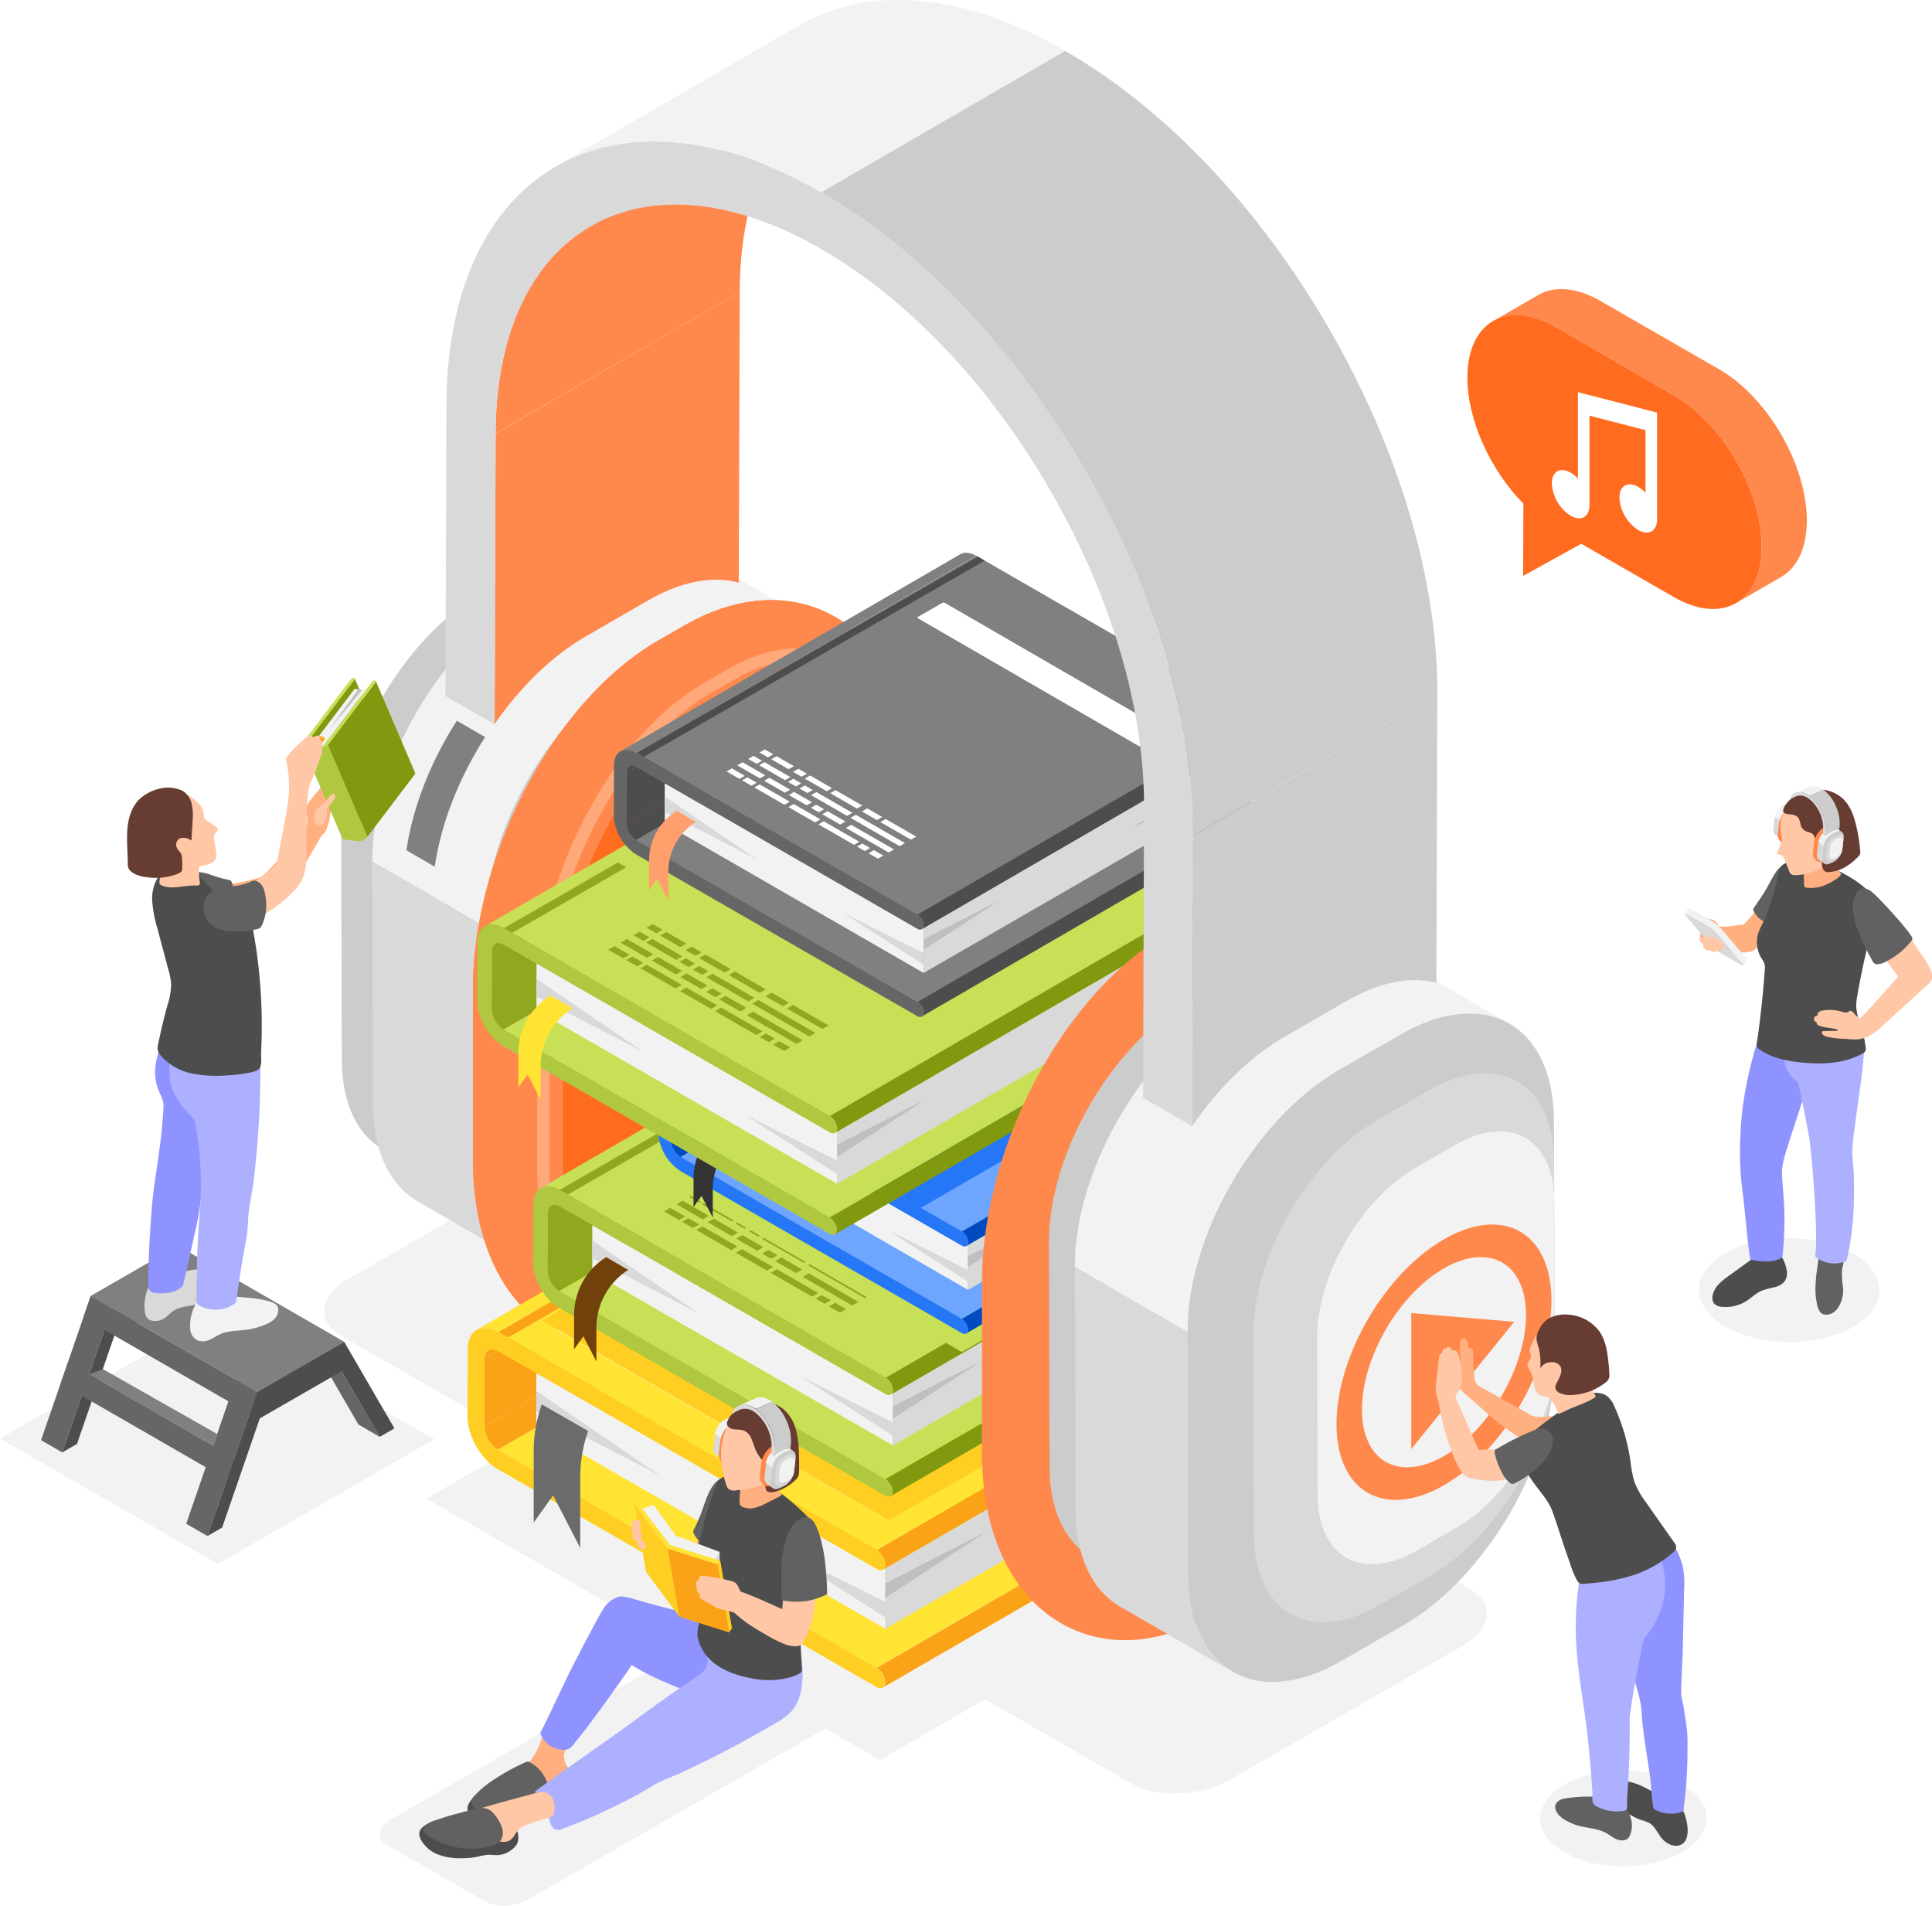 <svg viewBox="0 0 580 572" xmlns="http://www.w3.org/2000/svg"><defs><style>.cls-1{isolation:isolate;}.cls-2{fill:#f2f2f2;}.cls-3{fill:#ccc;}.cls-4{fill:#d9d9d9;}.cls-5{fill:gray;}.cls-6{fill:#ff6b1f;}.cls-7{fill:#ffa87a;}.cls-8{fill:#ff894c;}.cls-9{fill:#faa316;}.cls-10{fill:#ffe433;}.cls-11{fill:#fff;}.cls-12{fill:#ffce22;}.cls-13{fill:#6b6b6b;}.cls-14{fill:#bfbfbf;}.cls-15{mix-blend-mode:multiply;}.cls-16{fill:#8fa81e;}.cls-17{fill:#c7e055;}.cls-18{fill:#80990f;}.cls-19{fill:#afc840;}.cls-20{fill:#70410b;}.cls-21{fill:#004bbf;}.cls-22{fill:#6ea6ff;}.cls-23{fill:#2577f7;}.cls-24{fill:#333;}.cls-25{fill:#4d4d4d;}.cls-26{fill:#666;}.cls-27{fill:#ff9f6b;}.cls-28{fill:#ffaf80;}.cls-29{fill:#ffc7a6;}.cls-30{fill:#616161;}.cls-31{fill:#8f93ff;}.cls-32{fill:#adb0ff;}.cls-33{fill:#663c33;}.cls-34{fill:#474747;}.cls-35{fill:#797979;}.cls-36{fill:#ffa912;}</style></defs><g class="cls-1"><g id="Layer_2"><g id="all"><g id="artic_le"><path d="M441.21,476.91,397,451.45l25.33-14.66L286.14,358.31,258.85,374.1,204,342.55c-7.63-4.39-21-3.84-29.78,1.23l-69.6,40.07c-8.81,5.07-9.77,12.75-2.13,17.15l55.08,31.71L128,449.83l136.18,78.48,31.54-18.25,43.93,25.29c7.63,4.4,21,3.84,29.78-1.23l69.6-40.07C447.89,489,448.84,481.3,441.21,476.91Z" class="cls-2"></path><g class="cls-1"><path d="M191.77,165.22c-7.68-4.45-18.32-3.82-30.06,2.94l-17.18,9.89c-23.33,13.43-42.18,46-42.1,72.71l.19,67.27c0,13.28,4.74,22.62,12.33,27l31.29,18.13c-7.58-4.39-12.29-13.74-12.32-27l-.19-67.26c-.08-26.74,18.77-59.29,42.09-72.72L193,186.29c11.75-6.76,22.38-7.39,30.06-2.94Z" class="cls-3"></path><path d="M193,186.29c23.34-13.43,42.31-2.65,42.38,24.08l.19,67.27c.08,26.72-18.77,59.28-42.1,72.72l-17.18,9.89c-23.33,13.43-42.3,2.64-42.37-24.09l-.19-67.26c-.08-26.74,18.77-59.29,42.09-72.72Z" class="cls-3"></path></g><g class="cls-1"><path d="M145.81,350.93l-.2-72.77-33.86-19.62.21,72.77c0,14.37,5.12,24.48,13.33,29.23l33.86,19.62C150.94,375.41,145.85,365.3,145.81,350.93Z" class="cls-4"></path><path d="M208.4,166c-8.31-4.82-19.82-4.14-32.52,3.17l-18.59,10.71c-25.23,14.52-45.62,49.74-45.54,78.66l33.86,19.62c-.09-28.92,20.3-64.14,45.54-78.66l18.59-10.71c12.7-7.31,24.21-8,32.51-3.17Z" class="cls-2"></path><path d="M145.63,221.23c-7.75,12.1-13.23,25.82-15.12,38.93L122,255.22c1.92-13.1,7.4-26.8,15.14-38.88Z" class="cls-5"></path><path d="M209.74,188.79c25.24-14.53,45.76-2.87,45.84,26.06l.21,72.76c.08,28.92-20.31,64.14-45.55,78.68L191.65,377c-25.23,14.53-45.75,2.85-45.84-26.06l-.2-72.77c-.09-28.92,20.3-64.14,45.54-78.66Z" class="cls-3"></path></g><path d="M184.94,404.37a38.25,38.25,0,0,1-19.31-5.12C150.59,390.6,142,372,142,348.13v-51c0-40.84,24.47-86.93,55.7-104.91l7.63-4.39c16.12-9.28,32.28-10.19,45.52-2.57,15.05,8.66,23.67,27.29,23.67,51.13v50.95c0,40.85-24.46,86.93-55.69,104.91h0l-7.63,4.39C202.27,401.8,193.36,404.37,184.94,404.37Z" class="cls-6"></path><path d="M238.3,180.77c-10.33-1.82-21.69.58-33,7.11l-7.63,4.38c-31.24,18-55.7,64.06-55.7,104.91v51c0,20.34,6.29,36.9,17.5,46.68a38.18,38.18,0,0,0,6.79.58c8.42,0,17.33-2.56,26.21-7.69l7.63-4.4c31.24-18,55.7-64.05,55.7-104.9V227.45C255.79,207.1,249.51,190.54,238.3,180.77Zm-9.52,97.63c0,31.06-19.31,68.43-42.18,81.59L179,364.37c-4.3,2.47-12.42,6.1-18.53,2.59-6.36-3.67-10.16-14.07-10.16-27.81V288.2c0-31.07,19.31-68.43,42.18-81.6l7.63-4.38c3-1.74,7.92-4,12.68-4a11.54,11.54,0,0,1,5.85,1.45c6.36,3.67,10.16,14.06,10.16,27.81Z" class="cls-7"></path><path d="M184.94,404.37a38.25,38.25,0,0,1-19.31-5.12C150.59,390.6,142,372,142,348.13v-51c0-40.84,24.47-86.93,55.7-104.91l7.63-4.39c16.12-9.28,32.28-10.19,45.52-2.57,15.05,8.66,23.67,27.29,23.67,51.13v50.95c0,40.85-24.46,86.93-55.69,104.91h0l-7.63,4.39C202.27,401.8,193.36,404.37,184.94,404.37Zm46.53-197.21c-4.77,0-9.67,2.3-12.68,4l-7.63,4.39C188.29,228.75,169,266.12,169,297.17v51c0,13.74,3.8,24.14,10.17,27.8,6.11,3.52,14.22-.1,18.52-2.57l7.63-4.4c22.86-13.16,42.18-50.52,42.18-81.58V236.43c0-13.75-3.8-24.14-10.16-27.81A11.52,11.52,0,0,0,231.47,207.16Z" class="cls-8"></path><path d="M192.58,395.54A26.69,26.69,0,0,1,179.1,392c-11.34-6.53-17.85-21.5-17.85-41.07V300c0-36.46,22.37-79,49.87-94.85l7.63-4.39c7.07-4.07,13.94-6.14,20.4-6.14a26.6,26.6,0,0,1,13.48,3.57c11.34,6.53,17.85,21.5,17.85,41.07v51c0,36.47-22.37,79-49.87,94.85L213,389.4C205.91,393.48,199,395.54,192.58,395.54Zm46.53-197.21c-7.26,0-14.07,3-18.5,5.59L213,208.31c-26.47,15.25-48,56.35-48,91.64v51c0,18.21,5.83,32,16,37.86a23.05,23.05,0,0,0,11.66,3h0c7.26,0,14.07-3,18.5-5.6l7.63-4.39c26.47-15.24,48-56.35,48-91.64v-51c0-18.21-5.83-32-16-37.86A23,23,0,0,0,239.11,198.33Z" class="cls-7"></path><g class="cls-1"><path d="M145.41,428.18,283,348.45a8.89,8.89,0,0,0,4.06,7L149.47,435.19A8.94,8.94,0,0,1,145.41,428.18Z" class="cls-9"></path><polygon points="145.47 407.91 283.05 328.18 282.99 348.45 145.41 428.18 145.47 407.91" class="cls-9"></polygon><path d="M146.66,405.3l137.58-79.72a2.82,2.82,0,0,0-1.19,2.6L145.47,407.91A2.85,2.85,0,0,1,146.66,405.3Z" class="cls-9"></path><path d="M143.09,399.19l137.58-79.73c1.65-1,3.95-.82,6.48.64L149.57,399.82C147,398.36,144.74,398.23,143.09,399.19Z" class="cls-10"></path><polygon points="149.47 435.19 287.05 355.46 400.75 420.92 263.17 500.65 149.47 435.19" class="cls-10"></polygon><path d="M402.53,426.87,265,506.59a1.78,1.78,0,0,0,.74-1.61,5.53,5.53,0,0,0-2.52-4.33l137.58-79.73a5.53,5.53,0,0,1,2.52,4.33A1.8,1.8,0,0,1,402.53,426.87Z" class="cls-9"></path><polygon points="149.57 399.82 287.15 320.1 400.85 385.56 263.27 465.28 149.57 399.82" class="cls-10"></polygon><path d="M265,455.39l-.37-.22-98-56.4L285.38,330l.37.21,98,56.4Zm-95.43-56.62L265,453.71l115.78-67.1-95.43-54.94Z" class="cls-11"></path><polygon points="290.5 322.03 152.49 401.49 149.64 399.87 287.68 320.41 290.5 322.03" class="cls-9"></polygon><path d="M402.63,391.5,265.05,471.22a1.72,1.72,0,0,0,.74-1.6,5.54,5.54,0,0,0-2.52-4.34l137.58-79.72a5.53,5.53,0,0,1,2.52,4.33A1.79,1.79,0,0,1,402.63,391.5Z" class="cls-9"></path><path d="M263.27,465.28a5.54,5.54,0,0,1,2.52,4.34c0,1.59-1.14,2.23-2.53,1.43l-113.7-65.46c-2.26-1.3-4.08-.25-4.09,2.32l-.06,20.27a8.94,8.94,0,0,0,4.06,7l113.7,65.46a5.53,5.53,0,0,1,2.52,4.33c0,1.59-1.14,2.24-2.53,1.44L149.45,441c-5-2.9-9.09-9.92-9.08-15.68l.06-20.27c0-5.77,4.11-8.08,9.14-5.19Z" class="cls-12"></path><polygon points="312.43 402.98 253.54 369.08 258.27 366.35 317.17 400.25 312.43 402.98" class="cls-11"></polygon><polygon points="303.77 407.97 244.87 374.06 249.61 371.34 308.5 405.24 303.77 407.97" class="cls-11"></polygon><polygon points="295.1 412.96 236.21 379.05 240.95 376.32 299.84 410.23 295.1 412.96" class="cls-11"></polygon></g><path d="M265.05,471.22l.73-.42v18.1L161,428.49V412.17L263.25,471a1.67,1.67,0,0,0,2,0A.79.79,0,0,1,265.05,471.22Z" class="cls-2"></path><polygon points="161 417.51 198.44 443.07 161 423.7 161 417.51" class="cls-4"></polygon><path d="M176.56,429.51a42.42,42.42,0,0,0-2.37,14v21.14l-8.14-15.8L160.22,457v-21.3a42.84,42.84,0,0,1,2.41-14.16Z" class="cls-13"></path><polygon points="265.78 480.87 233.24 464.64 265.78 485.54 265.78 480.87" class="cls-4"></polygon><polygon points="265.78 470.8 385.17 401.62 385.17 419.96 265.78 488.9 265.78 470.8" class="cls-4"></polygon><polygon points="385.17 408.17 350.26 430.09 385.17 413.48 385.17 408.17" class="cls-14"></polygon><polygon points="265.78 475.26 296.38 459.63 265.78 479.61 265.78 475.26" class="cls-14"></polygon><g class="cls-15"><polygon points="162.68 396.38 283.56 326.4 387.69 386.4 266.8 456.38 162.68 396.38" class="cls-12"></polygon></g><g class="cls-1"><path d="M164.38,381.56l118.51-68.68a7.63,7.63,0,0,0,3.49,6L167.88,387.6A7.68,7.68,0,0,1,164.38,381.56Z" class="cls-16"></path><polygon points="164.43 364.1 282.94 295.43 282.89 312.88 164.38 381.56 164.43 364.1" class="cls-16"></polygon><path d="M165.45,361.86,284,293.18a2.44,2.44,0,0,0-1,2.24L164.43,364.1A2.43,2.43,0,0,1,165.45,361.86Z" class="cls-16"></path><path d="M162.38,356.59l118.5-68.68c1.43-.82,3.41-.71,5.59.55L168,357.13C165.78,355.88,163.8,355.76,162.38,356.59Z" class="cls-17"></path><polygon points="167.88 387.6 286.38 318.92 384.32 375.31 265.82 443.98 167.88 387.6" class="cls-17"></polygon><path d="M385.85,380.43,267.35,449.1a1.5,1.5,0,0,0,.63-1.39,4.75,4.75,0,0,0-2.16-3.73l118.5-68.67a4.76,4.76,0,0,1,2.17,3.73A1.5,1.5,0,0,1,385.85,380.43Z" class="cls-18"></path><polygon points="167.96 357.13 286.47 288.46 384.41 344.85 265.9 413.52 167.96 357.13" class="cls-17"></polygon><path d="M324.37,352.24l-55.18-31.77c-.59-.33-.51-.92.16-1.3l21.28-12.26a2.5,2.5,0,0,1,2.27-.09l55.19,31.77c.58.33.51.92-.16,1.31l-21.29,12.25A2.5,2.5,0,0,1,324.37,352.24Z" class="cls-16"></path><path d="M331.34,337.29l-36.18-20.83c-.14-.08-.12-.22,0-.32l1.59-.91a.63.63,0,0,1,.55,0L333.52,336c.14.08.12.22,0,.31l-1.59.92A.63.63,0,0,1,331.34,337.29Z" class="cls-11"></path><path d="M325.64,340.57l-36.18-20.83c-.14-.08-.13-.22,0-.31l1.59-.92a.63.63,0,0,1,.55,0l36.18,20.83c.14.08.12.22,0,.32l-1.59.91A.6.6,0,0,1,325.64,340.57Z" class="cls-11"></path><path d="M319.94,343.86,283.76,323c-.14-.09-.13-.23,0-.32l1.58-.92a.65.65,0,0,1,.56,0l36.18,20.83c.14.08.12.22,0,.32l-1.59.91A.6.6,0,0,1,319.94,343.86Z" class="cls-11"></path><polygon points="209.87 360.97 206.91 359.26 208.76 358.19 211.72 359.9 209.87 360.97" class="cls-16"></polygon><polygon points="219.76 366.66 210.69 361.44 212.55 360.38 221.61 365.59 219.76 366.66" class="cls-16"></polygon><polygon points="223.53 368.83 220.77 367.24 222.62 366.18 225.38 367.76 223.53 368.83" class="cls-16"></polygon><polygon points="227.56 371.16 224.8 369.57 226.66 368.5 229.42 370.09 227.56 371.16" class="cls-16"></polygon><polygon points="241.37 379.1 228.81 371.87 230.66 370.81 243.22 378.03 241.37 379.1" class="cls-16"></polygon><polygon points="259.69 389.65 242.56 379.79 244.41 378.72 261.55 388.58 259.69 389.65" class="cls-16"></polygon><polygon points="213.79 358.71 210.83 357 212.69 355.94 215.65 357.64 213.79 358.71" class="cls-16"></polygon><polygon points="225.5 365.45 222.54 363.75 224.4 362.68 227.36 364.38 225.5 365.45" class="cls-16"></polygon><polygon points="220.97 362.84 214.95 359.38 216.81 358.31 222.82 361.77 220.97 362.84" class="cls-16"></polygon><polygon points="234.29 370.51 226.64 366.11 228.5 365.04 236.14 369.44 234.29 370.51" class="cls-16"></polygon><polygon points="251.77 380.57 246.54 377.56 248.4 376.5 253.62 379.5 251.77 380.57" class="cls-16"></polygon><polygon points="244.81 376.57 235.5 371.2 237.35 370.14 246.67 375.5 244.81 376.57" class="cls-16"></polygon><polygon points="263.62 387.39 252.97 381.27 254.83 380.2 265.47 386.33 263.62 387.39" class="cls-16"></polygon><polygon points="203.85 366.2 199.35 363.61 201.2 362.55 205.7 365.14 203.85 366.2" class="cls-16"></polygon><polygon points="219.54 375.24 209.04 369.19 210.9 368.13 221.4 374.17 219.54 375.24" class="cls-16"></polygon><polygon points="243.8 389.2 231.37 382.05 233.22 380.98 245.65 388.14 243.8 389.2" class="cls-16"></polygon><polygon points="230.21 381.38 220.93 376.04 222.79 374.97 232.07 380.31 230.21 381.38" class="cls-16"></polygon><polygon points="252.13 394 248.87 392.12 250.72 391.05 253.99 392.94 252.13 394" class="cls-16"></polygon><polygon points="208.01 368.6 204.76 366.73 206.61 365.66 209.87 367.54 208.01 368.6" class="cls-16"></polygon><polygon points="247.53 391.35 244.85 389.81 246.71 388.74 249.39 390.29 247.53 391.35" class="cls-16"></polygon><polygon points="210.99 366.03 203.07 361.47 204.92 360.4 212.84 364.96 210.99 366.03" class="cls-16"></polygon><polygon points="255.85 391.86 240.95 383.28 242.81 382.21 257.71 390.79 255.85 391.86" class="cls-16"></polygon><polygon points="219.67 371.03 212.44 366.87 214.29 365.8 221.53 369.96 219.67 371.03" class="cls-16"></polygon><polygon points="227.3 375.42 221.03 371.81 222.88 370.74 229.15 374.35 227.3 375.42" class="cls-16"></polygon><polygon points="238.97 382.14 232.7 378.53 234.55 377.46 240.82 381.07 238.97 382.14" class="cls-16"></polygon><polygon points="231.52 377.85 228.78 376.27 230.63 375.2 233.37 376.78 231.52 377.85" class="cls-16"></polygon><polygon points="289.36 290.12 170.48 358.57 168.02 357.18 286.93 288.73 289.36 290.12" class="cls-16"></polygon><path d="M385.94,350l-118.5,68.68a1.52,1.52,0,0,0,.63-1.39,4.76,4.76,0,0,0-2.17-3.73l118.51-68.67a4.74,4.74,0,0,1,2.17,3.73A1.51,1.51,0,0,1,385.94,350Z" class="cls-18"></path><path d="M265.9,413.52a4.76,4.76,0,0,1,2.17,3.73c0,1.37-1,1.92-2.18,1.23L168,362.1c-1.94-1.12-3.51-.22-3.52,2l-.05,17.46a7.68,7.68,0,0,0,3.5,6L265.82,444a4.75,4.75,0,0,1,2.16,3.73c0,1.38-1,1.93-2.18,1.24l-97.94-56.38c-4.33-2.5-7.83-8.54-7.82-13.51l.05-17.46c0-5,3.54-7,7.87-4.47Z" class="cls-19"></path></g><path d="M267.43,418.64l.64-.37v15.6l-90.26-52V367.77l88.07,50.71a1.43,1.43,0,0,0,1.71,0Z" class="cls-2"></path><polygon points="177.81 372.37 210.05 394.38 177.81 377.7 177.81 372.37" class="cls-4"></polygon><path d="M182,377.34h0a20.52,20.52,0,0,0-9.66,17.4V405l2.8-3.9,3.91,7.58V398.51a20.51,20.51,0,0,1,9.06-17l.48-.32Z" class="cls-20"></path><polygon points="268.06 426.94 240.03 412.97 268.06 430.96 268.06 426.94" class="cls-4"></polygon><polygon points="268.06 418.27 370.9 358.68 370.9 374.48 268.06 433.87 268.06 418.27" class="cls-4"></polygon><polygon points="370.9 364.32 340.83 383.2 370.9 368.89 370.9 364.32" class="cls-14"></polygon><polygon points="268.06 422.12 294.42 408.65 268.06 425.86 268.06 422.12" class="cls-14"></polygon><g class="cls-15"><polygon points="196.18 352.48 298.22 293.34 390.81 346.69 288.76 405.83 196.18 352.48" class="cls-17"></polygon></g><g class="cls-1"><path d="M201.34,342.14l102-59.14a6.6,6.6,0,0,0,3,5.2l-102,59.13A6.58,6.58,0,0,1,201.34,342.14Z" class="cls-21"></path><polygon points="201.38 327.1 303.43 267.97 303.39 283 201.34 342.14 201.38 327.1" class="cls-21"></polygon><path d="M202.26,325.17,304.31,266a2.1,2.1,0,0,0-.88,1.93L201.38,327.1A2.12,2.12,0,0,1,202.26,325.17Z" class="cls-21"></path><path d="M199.61,320.63,301.66,261.5c1.23-.71,2.93-.61,4.81.47L204.42,321.1C202.54,320,200.84,319.92,199.61,320.63Z" class="cls-22"></path><polygon points="204.35 347.33 306.4 288.2 390.73 336.75 288.69 395.89 204.35 347.33" class="cls-22"></polygon><path d="M392.05,341.16,290,400.3a1.3,1.3,0,0,0,.55-1.2,4.09,4.09,0,0,0-1.86-3.21l102-59.14A4.13,4.13,0,0,1,392.6,340,1.29,1.29,0,0,1,392.05,341.16Z" class="cls-21"></path><polygon points="204.42 321.1 306.47 261.97 390.81 310.52 288.76 369.66 204.42 321.1" class="cls-22"></polygon><path d="M355.14,319l-66.25-38.31c-.19-.11-.17-.31.06-.45l7.26-4.18a.87.87,0,0,1,.77,0l66.25,38.31c.2.12.17.32-.06.45L355.91,319A.87.87,0,0,1,355.14,319Z" class="cls-11"></path><polygon points="240.51 324.41 237.96 322.94 239.56 322.02 242.1 323.49 240.51 324.41" class="cls-11"></polygon><polygon points="249.02 329.31 241.22 324.82 242.82 323.9 250.62 328.39 249.02 329.31" class="cls-11"></polygon><polygon points="252.27 331.18 249.89 329.81 251.49 328.89 253.87 330.26 252.27 331.18" class="cls-11"></polygon><polygon points="255.75 333.18 253.37 331.81 254.97 330.89 257.34 332.26 255.75 333.18" class="cls-11"></polygon><polygon points="267.63 340.02 256.82 333.8 258.42 332.88 269.23 339.1 267.63 340.02" class="cls-11"></polygon><polygon points="283.41 349.11 268.66 340.61 270.26 339.69 285.01 348.19 283.41 349.11" class="cls-11"></polygon><polygon points="243.89 322.46 241.34 320.99 242.93 320.07 245.49 321.54 243.89 322.46" class="cls-11"></polygon><polygon points="253.97 328.27 251.42 326.8 253.02 325.88 255.57 327.35 253.97 328.27" class="cls-11"></polygon><polygon points="250.07 326.02 244.88 323.03 246.48 322.12 251.67 325.1 250.07 326.02" class="cls-11"></polygon><polygon points="261.54 332.62 254.95 328.83 256.55 327.91 263.13 331.7 261.54 332.62" class="cls-11"></polygon><polygon points="276.59 341.29 272.09 338.7 273.69 337.78 278.19 340.37 276.59 341.29" class="cls-11"></polygon><polygon points="270.6 337.84 262.58 333.22 264.18 332.3 272.19 336.92 270.6 337.84" class="cls-11"></polygon><polygon points="286.79 347.16 277.63 341.88 279.22 340.96 288.39 346.24 286.79 347.16" class="cls-11"></polygon><polygon points="235.33 328.92 231.45 326.68 233.05 325.76 236.92 328 235.33 328.92" class="cls-11"></polygon><polygon points="248.84 336.7 239.8 331.49 241.4 330.57 250.44 335.78 248.84 336.7" class="cls-11"></polygon><polygon points="269.73 348.72 259.02 342.56 260.62 341.64 271.32 347.8 269.73 348.72" class="cls-11"></polygon><polygon points="258.03 341.98 250.03 337.38 251.63 336.46 259.62 341.06 258.03 341.98" class="cls-11"></polygon><polygon points="276.9 352.85 274.09 351.23 275.69 350.31 278.5 351.93 276.9 352.85" class="cls-11"></polygon><polygon points="238.91 330.98 236.11 329.37 237.71 328.45 240.51 330.06 238.91 330.98" class="cls-11"></polygon><polygon points="272.94 350.57 270.63 349.24 272.23 348.32 274.54 349.65 272.94 350.57" class="cls-11"></polygon><polygon points="241.47 328.77 234.65 324.84 236.25 323.92 243.07 327.85 241.47 328.77" class="cls-11"></polygon><polygon points="280.11 351.01 267.28 343.62 268.87 342.7 281.71 350.09 280.11 351.01" class="cls-11"></polygon><polygon points="248.95 333.07 242.72 329.49 244.32 328.57 250.55 332.15 248.95 333.07" class="cls-11"></polygon><polygon points="255.52 336.85 250.12 333.74 251.72 332.82 257.11 335.93 255.52 336.85" class="cls-11"></polygon><polygon points="265.56 342.64 260.17 339.53 261.76 338.61 267.16 341.72 265.56 342.64" class="cls-11"></polygon><polygon points="259.15 338.94 256.79 337.58 258.39 336.66 260.75 338.02 259.15 338.94" class="cls-11"></polygon><polygon points="308.96 263.4 206.59 322.34 204.47 321.14 306.87 262.2 308.96 263.4" class="cls-21"></polygon><path d="M392.13,314.93,290.08,374.06a1.3,1.3,0,0,0,.55-1.19,4.1,4.1,0,0,0-1.87-3.21l102.05-59.14a4.09,4.09,0,0,1,1.86,3.22A1.31,1.31,0,0,1,392.13,314.93Z" class="cls-21"></path><path d="M288.76,369.66a4.1,4.1,0,0,1,1.87,3.21c0,1.18-.85,1.66-1.88,1.06l-84.34-48.55c-1.67-1-3-.19-3,1.72l0,15a6.58,6.58,0,0,0,3,5.19l84.34,48.56a4.09,4.09,0,0,1,1.86,3.21c0,1.18-.85,1.66-1.88,1.07l-84.33-48.55A14.82,14.82,0,0,1,197.6,340l.05-15c0-4.28,3-6,6.77-3.85Z" class="cls-23"></path></g><path d="M290.08,374.06l.54-.31v13.43L212.9,342.37V330.26l75.84,43.67a1.24,1.24,0,0,0,1.47,0A.64.64,0,0,1,290.08,374.06Z" class="cls-2"></path><polygon points="212.9 334.22 240.67 353.18 212.9 338.81 212.9 334.22" class="cls-4"></polygon><path d="M216.52,338.5h0a17.68,17.68,0,0,0-8.32,15v8.8l2.41-3.35,3.37,6.53v-8.74a17.63,17.63,0,0,1,7.81-14.65l.41-.28Z" class="cls-24"></path><polygon points="290.62 381.22 266.48 369.19 290.62 384.68 290.62 381.22" class="cls-4"></polygon><polygon points="290.62 373.75 379.17 322.44 379.17 336.04 290.62 387.18 290.62 373.75" class="cls-4"></polygon><polygon points="379.17 327.29 353.28 343.55 379.17 331.23 379.17 327.29" class="cls-14"></polygon><polygon points="290.62 377.06 313.32 365.47 290.62 380.29 290.62 377.06" class="cls-14"></polygon><g class="cls-15"><polygon points="370.94 307.86 276.43 362.56 204.42 321.11 298.91 266.36 370.94 307.86" class="cls-23"></polygon></g><g class="cls-1"><path d="M147.63,303l118.51-68.68a7.69,7.69,0,0,0,3.49,6l-118.5,68.67A7.64,7.64,0,0,1,147.63,303Z" class="cls-16"></path><polygon points="147.68 285.56 266.19 216.88 266.14 234.34 147.63 303.02 147.68 285.56" class="cls-16"></polygon><path d="M148.7,283.31l118.51-68.67a2.43,2.43,0,0,0-1,2.24L147.68,285.56A2.45,2.45,0,0,1,148.7,283.31Z" class="cls-16"></path><path d="M145.63,278l118.5-68.67c1.43-.83,3.41-.71,5.59.55L151.21,278.59C149,277.34,147.05,277.22,145.63,278Z" class="cls-17"></path><polygon points="151.13 309.05 269.63 240.38 367.57 296.76 249.07 365.44 151.13 309.05" class="cls-17"></polygon><path d="M369.11,301.89,250.6,370.56a1.52,1.52,0,0,0,.63-1.39,4.75,4.75,0,0,0-2.16-3.73l118.5-68.68a4.78,4.78,0,0,1,2.17,3.74A1.52,1.52,0,0,1,369.11,301.89Z" class="cls-18"></path><polygon points="151.21 278.59 269.72 209.92 367.66 266.3 249.15 334.98 151.21 278.59" class="cls-17"></polygon><path d="M307.62,273.7l-55.18-31.77c-.59-.33-.51-.92.16-1.31l21.28-12.25a2.5,2.5,0,0,1,2.27-.09l55.19,31.77c.58.33.51.92-.16,1.31l-21.29,12.25A2.5,2.5,0,0,1,307.62,273.7Z" class="cls-16"></path><path d="M314.59,258.75l-36.18-20.83c-.14-.08-.12-.22,0-.32l1.59-.91a.6.6,0,0,1,.55,0l36.18,20.83c.14.09.12.23,0,.32l-1.59.92A.63.63,0,0,1,314.59,258.75Z" class="cls-11"></path><path d="M308.89,262,272.71,241.2c-.14-.08-.13-.22,0-.32l1.59-.91a.63.63,0,0,1,.55,0l36.18,20.83c.14.08.12.22,0,.31l-1.59.92A.63.63,0,0,1,308.89,262Z" class="cls-11"></path><path d="M303.19,265.31,267,244.48c-.14-.08-.13-.22,0-.31l1.58-.92a.65.65,0,0,1,.56,0l36.18,20.83c.14.08.12.22,0,.32l-1.59.91A.63.63,0,0,1,303.19,265.31Z" class="cls-11"></path><polygon points="193.12 282.43 190.16 280.72 192.01 279.65 194.97 281.36 193.12 282.43" class="cls-16"></polygon><polygon points="203 288.12 193.94 282.9 195.8 281.83 204.86 287.05 203 288.12" class="cls-16"></polygon><polygon points="206.78 290.29 204.02 288.7 205.87 287.63 208.63 289.22 206.78 290.29" class="cls-16"></polygon><polygon points="210.81 292.61 208.05 291.02 209.91 289.96 212.67 291.55 210.81 292.61" class="cls-16"></polygon><polygon points="224.62 300.56 212.06 293.33 213.92 292.26 226.47 299.49 224.62 300.56" class="cls-16"></polygon><polygon points="242.94 311.11 225.81 301.25 227.66 300.18 244.8 310.04 242.94 311.11" class="cls-16"></polygon><polygon points="197.04 280.17 194.08 278.46 195.94 277.39 198.9 279.1 197.04 280.17" class="cls-16"></polygon><polygon points="208.76 286.91 205.79 285.2 207.65 284.14 210.61 285.84 208.76 286.91" class="cls-16"></polygon><polygon points="204.22 284.3 198.2 280.83 200.06 279.76 206.07 283.23 204.22 284.3" class="cls-16"></polygon><polygon points="217.54 291.97 209.89 287.56 211.75 286.5 219.39 290.9 217.54 291.97" class="cls-16"></polygon><polygon points="235.02 302.03 229.79 299.02 231.65 297.95 236.87 300.96 235.02 302.03" class="cls-16"></polygon><polygon points="228.06 298.02 218.75 292.66 220.6 291.6 229.92 296.96 228.06 298.02" class="cls-16"></polygon><polygon points="246.87 308.85 236.22 302.72 238.08 301.65 248.72 307.78 246.87 308.85" class="cls-16"></polygon><polygon points="187.1 287.66 182.6 285.07 184.45 284 188.96 286.59 187.1 287.66" class="cls-16"></polygon><polygon points="202.79 296.7 192.29 290.65 194.15 289.58 204.65 295.63 202.79 296.7" class="cls-16"></polygon><polygon points="227.05 310.66 214.62 303.51 216.47 302.44 228.91 309.59 227.05 310.66" class="cls-16"></polygon><polygon points="213.46 302.84 204.18 297.5 206.04 296.43 215.32 301.77 213.46 302.84" class="cls-16"></polygon><polygon points="235.38 315.46 232.12 313.58 233.97 312.51 237.24 314.39 235.38 315.46" class="cls-16"></polygon><polygon points="191.26 290.06 188.01 288.19 189.86 287.12 193.12 288.99 191.26 290.06" class="cls-16"></polygon><polygon points="230.78 312.81 228.1 311.27 229.96 310.2 232.64 311.74 230.78 312.81" class="cls-16"></polygon><polygon points="194.24 287.49 186.32 282.93 188.17 281.86 196.09 286.42 194.24 287.49" class="cls-16"></polygon><polygon points="239.1 313.32 224.2 304.74 226.06 303.67 240.96 312.25 239.1 313.32" class="cls-16"></polygon><polygon points="202.92 292.49 195.69 288.32 197.54 287.26 204.78 291.42 202.92 292.49" class="cls-16"></polygon><polygon points="210.55 296.88 204.28 293.27 206.13 292.2 212.4 295.81 210.55 296.88" class="cls-16"></polygon><polygon points="222.22 303.6 215.95 299.99 217.8 298.92 224.07 302.53 222.22 303.6" class="cls-16"></polygon><polygon points="214.77 299.31 212.03 297.73 213.88 296.66 216.62 298.24 214.77 299.31" class="cls-16"></polygon><polygon points="272.61 211.58 153.73 280.03 151.27 278.63 270.18 210.18 272.61 211.58" class="cls-16"></polygon><path d="M369.2,271.42,250.69,340.09a1.49,1.49,0,0,0,.63-1.38,4.76,4.76,0,0,0-2.17-3.73L367.66,266.3a4.76,4.76,0,0,1,2.17,3.74A1.54,1.54,0,0,1,369.2,271.42Z" class="cls-18"></path><path d="M249.15,335a4.76,4.76,0,0,1,2.17,3.73c0,1.37-1,1.92-2.18,1.23L151.2,283.56c-1.94-1.12-3.51-.22-3.52,2L147.63,303a7.64,7.64,0,0,0,3.5,6l97.94,56.39a4.75,4.75,0,0,1,2.16,3.73c0,1.37-1,1.93-2.18,1.24L151.11,314c-4.33-2.5-7.83-8.55-7.82-13.51l.05-17.46c0-5,3.54-7,7.87-4.47Z" class="cls-19"></path></g><path d="M250.68,340.09l.64-.36v15.6l-90.26-52V289.22l88.07,50.72a1.43,1.43,0,0,0,1.71,0A1,1,0,0,1,250.68,340.09Z" class="cls-2"></path><polygon points="161.06 293.82 193.3 315.84 161.06 299.16 161.06 293.82" class="cls-4"></polygon><path d="M165.26,298.8h0a20.52,20.52,0,0,0-9.66,17.4v10.23l2.8-3.9,3.91,7.58V320a20.53,20.53,0,0,1,9.06-17l.48-.32Z" class="cls-10"></path><polygon points="251.32 348.4 223.28 334.43 251.32 352.42 251.32 348.4" class="cls-4"></polygon><polygon points="251.32 339.73 354.15 280.14 354.15 295.94 251.32 355.32 251.32 339.73" class="cls-4"></polygon><polygon points="354.15 285.78 324.08 304.66 354.15 290.35 354.15 285.78" class="cls-14"></polygon><polygon points="251.32 343.57 277.67 330.11 251.32 347.32 251.32 343.57" class="cls-14"></polygon><g class="cls-15"><polygon points="182.83 257.35 284.88 198.21 377.47 251.57 275.42 310.7 182.83 257.35" class="cls-17"></polygon></g><g class="cls-1"><path d="M188,247l102.05-59.13a6.58,6.58,0,0,0,3,5.19L191,252.21A6.6,6.6,0,0,1,188,247Z" class="cls-25"></path><polygon points="188.04 231.98 290.09 172.84 290.05 187.88 188 247.01 188.04 231.98" class="cls-25"></polygon><path d="M188.92,230,291,170.91a2.1,2.1,0,0,0-.88,1.93L188,232A2.13,2.13,0,0,1,188.92,230Z" class="cls-25"></path><path d="M186.27,225.51l102-59.14c1.23-.71,2.93-.61,4.81.47L191.08,226C189.2,224.9,187.5,224.8,186.27,225.51Z" class="cls-5"></path><polygon points="191.01 252.21 293.06 193.07 377.39 241.63 275.35 300.76 191.01 252.21" class="cls-5"></polygon><path d="M378.71,246l-102,59.13a1.29,1.29,0,0,0,.55-1.19,4.12,4.12,0,0,0-1.86-3.22l102-59.13a4.1,4.1,0,0,1,1.87,3.21A1.3,1.3,0,0,1,378.71,246Z" class="cls-25"></path><polygon points="191.08 225.98 293.13 166.84 377.47 215.4 275.42 274.53 191.08 225.98" class="cls-5"></polygon><path d="M341.8,223.89l-66.25-38.31c-.19-.11-.17-.31.06-.44l7.26-4.18a.84.84,0,0,1,.77,0l66.25,38.31c.2.11.17.31-.06.44l-7.26,4.18A.84.84,0,0,1,341.8,223.89Z" class="cls-11"></path><polygon points="227.17 229.28 224.62 227.81 226.22 226.89 228.76 228.36 227.17 229.28" class="cls-11"></polygon><polygon points="235.68 234.18 227.88 229.69 229.48 228.77 237.28 233.26 235.68 234.18" class="cls-11"></polygon><polygon points="238.93 236.05 236.55 234.68 238.15 233.76 240.53 235.13 238.93 236.05" class="cls-11"></polygon><polygon points="242.41 238.05 240.03 236.68 241.63 235.76 244 237.13 242.41 238.05" class="cls-11"></polygon><polygon points="254.29 244.9 243.48 238.67 245.08 237.75 255.89 243.98 254.29 244.9" class="cls-11"></polygon><polygon points="270.07 253.98 255.32 245.49 256.92 244.57 271.67 253.06 270.07 253.98" class="cls-11"></polygon><polygon points="230.55 227.34 228 225.87 229.59 224.95 232.15 226.41 230.55 227.34" class="cls-11"></polygon><polygon points="240.63 233.14 238.08 231.67 239.68 230.75 242.23 232.22 240.63 233.14" class="cls-11"></polygon><polygon points="236.73 230.89 231.54 227.91 233.14 226.99 238.33 229.97 236.73 230.89" class="cls-11"></polygon><polygon points="248.2 237.5 241.61 233.71 243.21 232.78 249.79 236.58 248.2 237.5" class="cls-11"></polygon><polygon points="263.25 246.16 258.75 243.57 260.35 242.65 264.85 245.24 263.25 246.16" class="cls-11"></polygon><polygon points="257.26 242.71 249.24 238.09 250.84 237.18 258.86 241.79 257.26 242.71" class="cls-11"></polygon><polygon points="273.45 252.03 264.29 246.76 265.88 245.84 275.05 251.12 273.45 252.03" class="cls-11"></polygon><polygon points="221.99 233.79 218.11 231.56 219.71 230.64 223.58 232.87 221.99 233.79" class="cls-11"></polygon><polygon points="235.5 241.57 226.46 236.36 228.06 235.44 237.1 240.65 235.5 241.57" class="cls-11"></polygon><polygon points="256.39 253.59 245.68 247.43 247.28 246.51 257.98 252.68 256.39 253.59" class="cls-11"></polygon><polygon points="244.69 246.86 236.69 242.26 238.29 241.34 246.28 245.94 244.69 246.86" class="cls-11"></polygon><polygon points="263.56 257.73 260.75 256.11 262.35 255.19 265.16 256.81 263.56 257.73" class="cls-11"></polygon><polygon points="225.57 235.85 222.77 234.24 224.37 233.32 227.17 234.94 225.57 235.85" class="cls-11"></polygon><polygon points="259.6 255.44 257.29 254.12 258.89 253.2 261.2 254.53 259.6 255.44" class="cls-11"></polygon><polygon points="228.13 233.64 221.31 229.71 222.91 228.79 229.73 232.72 228.13 233.64" class="cls-11"></polygon><polygon points="266.77 255.88 253.94 248.5 255.53 247.58 268.37 254.96 266.77 255.88" class="cls-11"></polygon><polygon points="235.61 237.94 229.38 234.36 230.98 233.44 237.21 237.03 235.61 237.94" class="cls-11"></polygon><polygon points="242.18 241.72 236.78 238.62 238.38 237.7 243.77 240.81 242.18 241.72" class="cls-11"></polygon><polygon points="252.22 247.51 246.83 244.4 248.43 243.48 253.82 246.59 252.22 247.51" class="cls-11"></polygon><polygon points="245.81 243.82 243.45 242.46 245.05 241.54 247.41 242.9 245.81 243.82" class="cls-11"></polygon><polygon points="295.62 168.28 193.25 227.22 191.13 226.01 293.53 167.07 295.62 168.28" class="cls-25"></polygon><path d="M378.79,219.8,276.74,278.94a1.32,1.32,0,0,0,.55-1.19,4.13,4.13,0,0,0-1.87-3.22L377.47,215.4a4.06,4.06,0,0,1,1.86,3.21A1.29,1.29,0,0,1,378.79,219.8Z" class="cls-25"></path><path d="M275.42,274.53a4.13,4.13,0,0,1,1.87,3.22c0,1.18-.85,1.65-1.88,1.06l-84.34-48.56c-1.67-1-3-.18-3,1.73l0,15a6.6,6.6,0,0,0,3,5.2l84.34,48.55a4.12,4.12,0,0,1,1.86,3.22c0,1.18-.85,1.66-1.88,1.06L191,256.49a14.82,14.82,0,0,1-6.74-11.63l.05-15c0-4.27,3-6,6.77-3.84Z" class="cls-26"></path></g><path d="M276.74,278.94l.54-.32v13.43l-77.72-44.81V235.13l75.84,43.68a1.24,1.24,0,0,0,1.47,0A.69.69,0,0,1,276.74,278.94Z" class="cls-2"></path><polygon points="199.56 239.09 227.33 258.05 199.56 243.69 199.56 239.09" class="cls-4"></polygon><path d="M203.18,243.38h0a17.65,17.65,0,0,0-8.32,15v8.81l2.41-3.36,3.37,6.53V261.6A17.65,17.65,0,0,1,208.45,247l.41-.28Z" class="cls-27"></path><polygon points="277.28 286.09 253.14 274.06 277.28 289.55 277.28 286.09" class="cls-4"></polygon><polygon points="277.28 278.62 365.83 227.31 365.83 240.92 277.28 292.05 277.28 278.62" class="cls-4"></polygon><polygon points="365.83 232.17 339.94 248.43 365.83 236.1 365.83 232.17" class="cls-14"></polygon><polygon points="277.28 281.93 299.98 270.34 277.28 285.16 277.28 281.93" class="cls-14"></polygon><path d="M337.77,492.32a38.22,38.22,0,0,1-19.3-5.12c-15.05-8.66-23.68-27.3-23.68-51.13V385.12c0-40.85,24.47-86.93,55.7-104.91l7.63-4.39c16.12-9.29,32.29-10.2,45.53-2.58,15,8.66,23.67,27.3,23.67,51.13v50.95c0,40.85-24.47,86.93-55.7,104.91h0L364,484.62C355.1,489.74,346.19,492.32,337.77,492.32ZM384.3,295.1c-4.77,0-9.66,2.3-12.68,4L364,303.53c-22.87,13.17-42.19,50.53-42.19,81.59v50.95c0,13.75,3.8,24.14,10.17,27.8,6.11,3.52,14.22-.1,18.52-2.57l7.63-4.39c22.87-13.17,42.19-50.53,42.19-81.59V324.37c0-13.75-3.8-24.14-10.17-27.8A11.53,11.53,0,0,0,384.3,295.1Z" class="cls-8"></path><g class="cls-1"><path d="M404.24,287.44c-7.68-4.45-18.31-3.82-30.06,2.94L357,300.27c-23.32,13.43-42.17,46-42.09,72.72l.19,67.26c0,13.28,4.74,22.62,12.32,27l31.3,18.13c-7.59-4.39-12.29-13.74-12.33-27l-.19-67.26c-.07-26.73,18.77-59.29,42.1-72.71l17.18-9.9c11.74-6.76,22.38-7.38,30.06-2.93Z" class="cls-3"></path><path d="M405.48,308.51c23.33-13.43,42.3-2.65,42.38,24.09l.19,67.26c.08,26.72-18.77,59.29-42.1,72.72l-17.19,9.89c-23.32,13.43-42.29,2.64-42.37-24.09l-.19-67.26c-.07-26.73,18.77-59.29,42.1-72.71Z" class="cls-3"></path></g><g class="cls-1"><path d="M356.74,472.61l-.2-72.77-33.86-19.62.21,72.77c0,14.36,5.12,24.47,13.33,29.23l33.86,19.62C361.87,497.08,356.78,487,356.74,472.61Z" class="cls-4"></path><path d="M419.33,287.67c-8.31-4.81-19.82-4.13-32.52,3.18l-18.59,10.7C343,316.08,322.6,351.3,322.68,380.22l33.86,19.62c-.09-28.92,20.3-64.14,45.54-78.67l18.59-10.7c12.7-7.31,24.21-8,32.51-3.18Z" class="cls-2"></path><path d="M420.67,310.47c25.24-14.53,45.76-2.87,45.84,26l.21,72.77c.08,28.91-20.31,64.14-45.55,78.67l-18.59,10.71c-25.23,14.52-45.75,2.85-45.84-26.06l-.2-72.77c-.09-28.92,20.3-64.14,45.54-78.67Z" class="cls-3"></path><path d="M428.91,327.31c20.72-11.93,37.57-2.36,37.64,21.39l.17,59.75c.07,23.73-16.67,52.66-37.4,64.59l-15.26,8.79c-20.72,11.92-37.57,2.34-37.64-21.4l-.17-59.74c-.06-23.75,16.68-52.67,37.4-64.59Z" class="cls-4"></path><path d="M436.9,343.64c16.35-9.41,29.63-1.86,29.69,16.87l.13,47.12c0,18.72-13.15,41.52-29.49,50.93l-12,6.93c-16.33,9.41-29.62,1.85-29.68-16.87l-.13-47.11c-.05-18.73,13.15-41.53,29.49-50.94Z" class="cls-2"></path></g><g class="cls-1"><path d="M222.07,87.66l-.29,87.24c-7.63-2.12-17.07-.54-27.29,5.36L175.9,191c-10.29,5.94-19.8,15.32-27.41,26.31l.29-87.13Z" class="cls-8"></path><path d="M177.21,67.94,250.5,25.47C233,35.6,222.16,57.12,222.07,87.66l-73.29,42.48C148.86,99.6,159.72,78.08,177.21,67.94Z" class="cls-8"></path><path d="M431.5,208.24,431.21,295c-7.57-2-16.88-.34-26.94,5.46l-18.59,10.7c-10.45,6-20.09,15.6-27.76,26.81l.29-87.21Z" class="cls-3"></path><path d="M166.75,50l73.3-42.47c20.4-11.82,48.63-10.19,79.72,7.71L246.48,57.75C215.38,39.85,187.15,38.22,166.75,50Z" class="cls-2"></path><path d="M246.48,57.75l73.29-42.47c30,17.25,58.07,46.8,79.16,83.26s32.67,75.4,32.58,109.7l-73.3,42.47c.1-34.3-11.46-73.26-32.58-109.7S276.43,75,246.48,57.75Z" class="cls-3"></path><path d="M246.48,57.75c30,17.25,58.07,46.8,79.15,83.26s32.68,75.4,32.58,109.7L357.92,338l-14.76-8.5.29-87.25c.09-29.8-9.94-63.59-28.27-95.26s-42.76-57.34-68.75-72.31c-53.67-30.89-97.48-6-97.65,55.5l-.3,87.24-14.75-8.5.29-87.24C134.22,50.84,184.69,22.18,246.48,57.75Z" class="cls-4"></path></g><path d="M145.5,570.69l-29.3-16.87c-3.38-2-3-5.34.94-7.58l93.49-53.83c3.9-2.24,9.79-2.49,13.17-.54l29.31,16.87c3.37,1.94,2.95,5.34-1,7.58l-93.49,53.82C154.77,572.39,148.88,572.63,145.5,570.69Z" class="cls-2"></path><path d="M214.94,460.75c-.45-1.23-2.16-3.44-3.76-2.78-1.3.54-1.43,1.88-1.58,3.07a22,22,0,0,1-.77,3.4c-.07.23-.17,1.14-.39,1.16-1.65.12-7.82-2.92-8.07-3.14a4.36,4.36,0,0,1-.64-.78,25.49,25.49,0,0,0-3-4.22,5.4,5.4,0,0,0-2-1,6.51,6.51,0,0,0-2.56-.21,2,2,0,0,0-.8.22,2.59,2.59,0,0,0-.79,1,2.47,2.47,0,0,0-.21,1.23,7.38,7.38,0,0,0,.61,2c.25.63.46,1.28.66,1.93s.17,1.12.58,1.49a7.6,7.6,0,0,0,2,1.47,15.36,15.36,0,0,0,2.4.8,2,2,0,0,1,.53.2,1.8,1.8,0,0,1,.39.39,37.57,37.57,0,0,0,5.79,5.9,17.26,17.26,0,0,0,7.42,3.54,2.17,2.17,0,0,0,1.87-.29,1.76,1.76,0,0,0,.45-1.34,2.34,2.34,0,0,1,0-.7c.09-.29.24-.57.34-.85a32.26,32.26,0,0,0,1.83-8.23A10.06,10.06,0,0,0,214.94,460.75Z" class="cls-28"></path><path d="M193.47,459.4a2.37,2.37,0,0,1,1.6.75,7.33,7.33,0,0,0,1.07,1.48,2.37,2.37,0,0,0,1.25.74,1.15,1.15,0,0,0,1.25-.56,1.2,1.2,0,0,0,.07-.65,3.5,3.5,0,0,0-1.19-2.06,5.79,5.79,0,0,0-2.75-1,1.78,1.78,0,0,1-.7-.28c-.59-.34-1.8-.56-2,.35a1.08,1.08,0,0,0,.32.86A1.48,1.48,0,0,0,193.47,459.4Z" class="cls-29"></path><path d="M148,536.49c-.7.17-1.39.35-2.07.58l-.71.25c-.13,0-.43.25-.46,0a.55.55,0,0,1,.06-.22,20.88,20.88,0,0,0-1.93,1.59,7.32,7.32,0,0,0-.89.87c-.24.3-.46.62-.69.92a6,6,0,0,0-.82,1.52,2.12,2.12,0,0,0,.22,2,5.38,5.38,0,0,0,2.2,1.64,12.36,12.36,0,0,0,8.36.24,20.34,20.34,0,0,0,4.09-1.71,46.2,46.2,0,0,1,5.51-3c2.48-1,5.23-1,7.77-1.83,2-.63,3.73-1.76,3.69-4.1a4.86,4.86,0,0,0-.44-1.79,16.53,16.53,0,0,0-2.34-4,5.6,5.6,0,0,0-1.36-1.3c.11,1.36.05,2.16-1.08,3a15.82,15.82,0,0,1-2.6,1.53,17.71,17.71,0,0,1-5.69,1.87C155.19,535.29,151.51,535.6,148,536.49Z" class="cls-25"></path><path d="M159.45,528.22a1.26,1.26,0,0,0-.37.87,1.28,1.28,0,0,0,.25.51,26.35,26.35,0,0,0,4.1,4.54,6.52,6.52,0,0,0,2,1.33,3.78,3.78,0,0,0,5.05-4.12c-.16-1-.74-2-1-3a4.72,4.72,0,0,1,.21-2.83,15.45,15.45,0,0,1,1.68-2.66,4.23,4.23,0,0,0,.84-3,5,5,0,0,0-.8-1.69,9.54,9.54,0,0,0-2.57-2.93,3,3,0,0,0-4.65,1.81,56.64,56.64,0,0,1-2.51,7.3A20.77,20.77,0,0,1,159.45,528.22Z" class="cls-28"></path><path d="M146.77,535.19a32,32,0,0,0-3.7,3.18c-.59.6-1.59,1.53-1.59,2.43a3,3,0,0,0,1.33,2.22,6.7,6.7,0,0,0,3.75,1,27.64,27.64,0,0,0,9.74-2c1.57-.58,3.14-1.16,4.7-1.79,1.05-.42,2.81-.34,3.51-1.37a1.75,1.75,0,0,0,.21-1.08,10.58,10.58,0,0,0-5.74-8.86,1.38,1.38,0,0,0-.47-.16,1.46,1.46,0,0,0-.75.2A66,66,0,0,0,146.77,535.19Z" class="cls-30"></path><path d="M218.24,489.9a5.47,5.47,0,0,0-1.42-2.64,4,4,0,0,0-2.1-1c-8.31-2-16.63-4-24.83-6.4-1.48-.43-3.33-1-4.81-.35a8.72,8.72,0,0,0-3.64,2.94c-1.5,2.32-2.77,4.81-4.08,7.24-2,3.72-3.93,7.47-5.85,11.23-1.8,3.52-8.06,17-9,18.61a1.74,1.74,0,0,0-.22.48,1.53,1.53,0,0,0,.18.91,7.61,7.61,0,0,0,6.13,4.3,4.4,4.4,0,0,0,1.94-.2c1-.37,1.62-1.41,2.29-2.22s1.26-1.56,1.87-2.35c1.41-1.79,2.78-3.61,4.13-5.44,2.63-3.55,5.19-7.14,7.72-10.75,1-1.47,2.18-2.93,3.06-4.49,6.23,3.9,13.17,6.56,20.08,9.09a14.67,14.67,0,0,0,4.39,1.1,1.06,1.06,0,0,0,.61-.1,1.17,1.17,0,0,0,.45-.69C217.39,503,219.61,496.35,218.24,489.9Z" class="cls-31"></path><path d="M208.34,459.05a1.53,1.53,0,0,0-.23.71,1.47,1.47,0,0,0,.16.54,8.45,8.45,0,0,0,5.59,4.5c-.14-2.94,1.12-5.74,2.16-8.49a60.88,60.88,0,0,0,2.35-7.69,6.66,6.66,0,0,0,.21-2.84,13.83,13.83,0,0,0-1-2.5A6.75,6.75,0,0,0,214,446c-1.78,2.55-2.54,5.75-3.68,8.61C209.71,456.13,209.08,457.62,208.34,459.05Z" class="cls-30"></path><path d="M143.84,547.14a26.66,26.66,0,0,0-4.7-.78,12.52,12.52,0,0,0-2.37-.05c-.2,0-.61.21-.78.17s-.34-.4-.58-.51a.78.78,0,0,0-.34,0,14.88,14.88,0,0,0-2.2.38,4.31,4.31,0,0,1-1.05.31c-.12,0-.46-.39-.25-.42q-.37.06-.75.15a9.41,9.41,0,0,0-2.68,1.17,5.76,5.76,0,0,0-2,1.77c-.86,1.75.58,3.72,1.73,4.92a10.21,10.21,0,0,0,3.31,2.28,17.89,17.89,0,0,0,7,1.25,23.45,23.45,0,0,0,5.09-.44,21.06,21.06,0,0,1,3.15-.59c1.08-.05,2.17.16,3.25.07a7.63,7.63,0,0,0,4.14-1.75,4.88,4.88,0,0,0,1.42-1.65,4.19,4.19,0,0,0,.37-2,6,6,0,0,0-1.32-3.63c-.5-.61-.77-.37-1.36-.12-.39.16-.82,0-1.24.16a8.61,8.61,0,0,1-3.91.25C146.44,547.88,145.15,547.47,143.84,547.14Z" class="cls-25"></path><path d="M143,543.2a14.21,14.21,0,0,1,3.38,4.1,29.9,29.9,0,0,0,2.38,4.39,3,3,0,0,0,1,.9,2.89,2.89,0,0,0,1.23.26,3.76,3.76,0,0,0,1.88-.34c1.34-.7,1.82-2.35,2.9-3.41a7.51,7.51,0,0,1,2.86-1.55q2.31-.82,4.66-1.51a32.39,32.39,0,0,0,5.95-2,.58.58,0,0,0,.42-.72,9.09,9.09,0,0,0-1.22-4.33,4.76,4.76,0,0,0-4.25-1.94,9,9,0,0,0-2.54.91C160.63,538.31,148.1,541.55,143,543.2Z" class="cls-29"></path><path d="M240.22,495.51c-.18-.8-.39-1.6-.63-2.38.17.58-.57,2.18-.66,2.84s-.07,1-.68,1.6a8.86,8.86,0,0,1-5,2.05,16.46,16.46,0,0,1-7.88-1.52c-2.49-1.05-4.83-2.43-7.28-3.56a6.29,6.29,0,0,0-3.09-.76c-3.6.32-2,4.92-3.1,7a4.72,4.72,0,0,1-1.24,1.32c-2.08,1.67-4.36,3.08-6.57,4.58-3.84,2.58-17.78,12.84-21.09,15.15l-2.63,1.86c-2.32,1.65-19.47,13.62-19.66,14a.34.34,0,0,0,.14.48,4,4,0,0,1,2.13-.27,3.55,3.55,0,0,1,2.91,2,6,6,0,0,1,.59,3.35,3.39,3.39,0,0,1-.43,1.47,1.74,1.74,0,0,1-1.24.85c.11,1.3.71,3.1,2,3.59a3.32,3.32,0,0,0,2.26-.27,183.72,183.72,0,0,0,18.5-8.19c2.87-1.45,5.69-3,8.38-4.68s6.27-2.82,9.25-4.22q14.17-6.65,27.69-14.61a19.62,19.62,0,0,0,4.59-3.37c2.35-2.56,3.21-6.16,3.4-9.62A32,32,0,0,0,240.22,495.51Z" class="cls-32"></path><path d="M243.92,461.9c.19-1.09,1.09-2.07.82-3.24a5.89,5.89,0,0,0-1.55-2.62C238,450.61,232,445.74,225,443a9.42,9.42,0,0,0-3-.74,11,11,0,0,0-2.95.49A6.66,6.66,0,0,0,216.2,444a6.23,6.23,0,0,0-1.47,2.51l-.45,1.2a94.17,94.17,0,0,0-3.45,11.52c-.46,2-1.13,3.89-1.73,5.87a9.66,9.66,0,0,0-.28,5.94c.34,1,1.07,1.86,1.48,2.86a8,8,0,0,1,.47,2.52,33.81,33.81,0,0,1-.3,7.72c-.36,2.44-1.49,5.3-.92,7.73a13.29,13.29,0,0,0,4.42,7c3.13,2.66,7.16,4,11.2,4.81a25.29,25.29,0,0,0,11.86-.15,14.54,14.54,0,0,0,2.76-1.09c1-.53,1-.79.92-1.89-.14-2.38-.26-4.75-.35-7.13a150.74,150.74,0,0,1,.34-18.53,7.84,7.84,0,0,1,.53-2.54,10.8,10.8,0,0,0,1.13-2.61c.24-1.27.44-2.56.7-3.83S243.67,463.28,243.92,461.9Z" class="cls-25"></path><path d="M222.06,450.73v.13c0,.42,0,.78.28,1.08a2.53,2.53,0,0,0,.75.46,5.78,5.78,0,0,0,3.7.15,17.3,17.3,0,0,0,3.48-1.45l3.91-2c.2-.1.44-.26.42-.49a.65.65,0,0,0-.19-.33,8.69,8.69,0,0,1-1.81-3.47,25.25,25.25,0,0,1-.71-3.88,4,4,0,0,1-1.5,1.92,10,10,0,0,1-2.21,1.11,9,9,0,0,1-3.77.79,1.61,1.61,0,0,0-1.65.88,2.4,2.4,0,0,0-.47,1.18,21.86,21.86,0,0,0-.23,2.68C222,449.92,222,450.33,222.06,450.73Z" class="cls-28"></path><g class="cls-1"><path d="M220,426.56c1.49-.65,2.55.13,2.37,1.72l-.44,4a5.57,5.57,0,0,1-3,4.06l-1.09.47c-1.48.65-2.54-.12-2.37-1.72l.45-4a5.54,5.54,0,0,1,3-4Z" class="cls-3"></path></g><g class="cls-1"><path d="M216.09,436.07l.48-4.34-1.88-1.4-.48,4.34a1.93,1.93,0,0,0,.59,1.84l1.89,1.4A2,2,0,0,1,216.09,436.07Z" class="cls-4"></path><path d="M221.08,425.45a2,2,0,0,0-2,0l-1.18.52a6,6,0,0,0-3.25,4.39l1.88,1.4a6,6,0,0,1,3.25-4.39l1.19-.52a2,2,0,0,1,2,0Z" class="cls-2"></path><path d="M221,426.82c1.6-.7,2.75.14,2.56,1.87l-.48,4.34a6,6,0,0,1-3.25,4.39l-1.18.52c-1.61.69-2.76-.14-2.57-1.87l.48-4.34a6,6,0,0,1,3.25-4.39Z" class="cls-3"></path></g><path d="M218.07,439.53a2.28,2.28,0,0,1-1.12-.44,3.37,3.37,0,0,1-1.07-3.21l.35-3a7.79,7.79,0,0,1,4-5.89l.49-.21a2.66,2.66,0,0,1,2.73.15,3.37,3.37,0,0,1,1.07,3.21l-.34,3a7.8,7.8,0,0,1-4,5.89h0l-.48.21A3.23,3.23,0,0,1,218.07,439.53Z" class="cls-6"></path><path d="M222.77,426.53a3,3,0,0,0-2,.21l-.49.21a7.79,7.79,0,0,0-4,5.89l-.35,3a3.66,3.66,0,0,0,.73,2.9,1.89,1.89,0,0,0,.4.08,3.08,3.08,0,0,0,1.62-.28l.49-.21a7.82,7.82,0,0,0,4-5.89l.35-3A3.68,3.68,0,0,0,222.77,426.53Zm-1.23,5.77a6.26,6.26,0,0,1-3.07,4.59l-.49.21a1.19,1.19,0,0,1-1.12,0,1.91,1.91,0,0,1-.42-1.73l.35-3a6.21,6.21,0,0,1,3.07-4.59l.48-.21a1.7,1.7,0,0,1,.78-.16.67.67,0,0,1,.34.13,1.88,1.88,0,0,1,.42,1.73Z" class="cls-7"></path><path d="M218.07,439.53a2.28,2.28,0,0,1-1.12-.44,3.37,3.37,0,0,1-1.07-3.21l.35-3a7.79,7.79,0,0,1,4-5.89l.49-.21a2.66,2.66,0,0,1,2.73.15,3.37,3.37,0,0,1,1.07,3.21l-.34,3a7.8,7.8,0,0,1-4,5.89h0l-.48.21A3.23,3.23,0,0,1,218.07,439.53Zm4.11-11.47a1.7,1.7,0,0,0-.78.16l-.49.21a6.24,6.24,0,0,0-3.07,4.59l-.34,3a1.88,1.88,0,0,0,.42,1.73,1.19,1.19,0,0,0,1.12,0l.48-.21a6.21,6.21,0,0,0,3.07-4.59l.35-3a1.93,1.93,0,0,0-.42-1.73A.83.83,0,0,0,222.18,428.06Z" class="cls-8"></path><path d="M234.92,440.09c1.19-.95,1.48-2.5,1.73-3.91a22.52,22.52,0,0,0,.41-5.24,9.64,9.64,0,0,0-2.67-6.42,10.37,10.37,0,0,0-3-1.92,9,9,0,0,0-2.95-.82,8.41,8.41,0,0,0-3,.38,12.16,12.16,0,0,0-4.92,2.72,9.62,9.62,0,0,0-2.62,4.15,31.66,31.66,0,0,0-1.3,5,22.15,22.15,0,0,0-.09,4,28.9,28.9,0,0,0,1.54,7.74,2.84,2.84,0,0,0,.65,1.16,2.94,2.94,0,0,0,2.34.41c3.48-.36,7.18-.81,9.86-3.05a3.8,3.8,0,0,0,.9-1,4.72,4.72,0,0,0,.4-2.42A3.61,3.61,0,0,0,234.92,440.09Z" class="cls-29"></path><path d="M220.54,429.07a12.29,12.29,0,0,1,2.65.27,4.26,4.26,0,0,1,2.26,2.22c.48,1,.74,2,1.13,3a13,13,0,0,0,2.07,3.55,4.86,4.86,0,0,0,1.93,1.56,9.11,9.11,0,0,1,.9-2.88c.54-1.06,1.55-2.12,2.72-1.9a2.15,2.15,0,0,1,1.45,2.59,4.76,4.76,0,0,1-1.93,2.61,17.91,17.91,0,0,0-2.6,2.05,5.4,5.4,0,0,0-1.3,4.45c.13.79.4,1.19,1.18,1.29a5.05,5.05,0,0,0,2.34-.29,14.51,14.51,0,0,0,5.8-3.69c.91-.95.75-2.19.76-3.41,0-1.44,0-2.88-.06-4.31a29.46,29.46,0,0,0-.9-7.07,12.19,12.19,0,0,0-3.61-6,10.57,10.57,0,0,0-7.73-2.37,13,13,0,0,0-7.42,3.36,5.85,5.85,0,0,0-1.89,2.76C217.94,428.17,219.4,429,220.54,429.07Z" class="cls-33"></path><path d="M230.35,446.12a2.28,2.28,0,0,1-1.12-.44,3.37,3.37,0,0,1-1.07-3.21l.35-3a7.77,7.77,0,0,1,4-5.89l.49-.21a2.66,2.66,0,0,1,2.73.15,3.37,3.37,0,0,1,1.07,3.21l-.35,3a7.77,7.77,0,0,1-4,5.89h0l-.48.22A3.33,3.33,0,0,1,230.35,446.12Zm4.11-11.46a1.62,1.62,0,0,0-.79.15l-.48.21a6.25,6.25,0,0,0-3.07,4.59l-.35,3a1.93,1.93,0,0,0,.42,1.73,1.22,1.22,0,0,0,1.13,0l.48-.21a6.21,6.21,0,0,0,3.07-4.59l.35-3a1.93,1.93,0,0,0-.42-1.73A.7.7,0,0,0,234.46,434.66Z" class="cls-8"></path><g class="cls-1"><path d="M235.4,435.39c1.49-.64,2.55.13,2.37,1.72l-.44,4a5.57,5.57,0,0,1-3,4.06l-1.09.47c-1.48.65-2.54-.12-2.37-1.72l.44-4a5.57,5.57,0,0,1,3-4.05Z" class="cls-3"></path></g><g class="cls-1"><path d="M231.38,444.86l.48-4.35L230,439.12l-.48,4.34a2,2,0,0,0,.6,1.84l1.89,1.4A1.93,1.93,0,0,1,231.38,444.86Z" class="cls-4"></path><path d="M236.37,434.24a2,2,0,0,0-2,0l-1.19.52a6,6,0,0,0-3.25,4.39l1.89,1.39a6,6,0,0,1,3.25-4.39l1.19-.51a2,2,0,0,1,2,0Z" class="cls-2"></path><path d="M236.3,435.61c1.6-.7,2.75.14,2.56,1.86l-.48,4.35a6,6,0,0,1-3.25,4.39l-1.19.51c-1.6.7-2.75-.13-2.56-1.86l.48-4.35a6,6,0,0,1,3.25-4.39Z" class="cls-3"></path><path d="M236.67,436.67c1.32-.57,2.26.11,2.11,1.53l-.4,3.57a4.9,4.9,0,0,1-2.67,3.6l-1,.43c-1.31.57-2.26-.12-2.1-1.53l.39-3.57a5,5,0,0,1,2.67-3.61Z" class="cls-4"></path><path d="M237,437.7c1-.45,1.78.09,1.66,1.21l-.31,2.81a3.88,3.88,0,0,1-2.11,2.84l-.76.34c-1,.45-1.78-.09-1.66-1.21l.31-2.81a3.9,3.9,0,0,1,2.11-2.85Z" class="cls-2"></path></g><g class="cls-1"><path d="M237.42,433.67l-.19,1.33a2.3,2.3,0,0,0-1.73.15l-1.24.54a5.56,5.56,0,0,0-1.94,1.49l.2-1.36Z" class="cls-3"></path><path d="M221.91,421.86l4.91-2.15c1.36-.6,3.13-.3,5,1l-4.9,2.16C225,421.56,223.28,421.26,221.91,421.86Z" class="cls-2"></path><path d="M226.87,422.91l4.9-2.16a14.44,14.44,0,0,1,4.39,5.8,14.15,14.15,0,0,1,1.26,7.12l-4.9,2.15a14.16,14.16,0,0,0-1.27-7.12A14.32,14.32,0,0,0,226.87,422.91Z" class="cls-3"></path><path d="M232.51,435.82l-.19,1.36-.87-.64.2-1.36A13.46,13.46,0,0,0,226.74,424a6.45,6.45,0,0,0-1.61-.88,4.39,4.39,0,0,0-2-.22,4,4,0,0,0-1,.23,10.52,10.52,0,0,0-1.17.57,11.53,11.53,0,0,0-1.31.88c1.06-3.17,4-4,7.19-1.64a14.32,14.32,0,0,1,4.38,5.79A14,14,0,0,1,232.51,435.82Z" class="cls-4"></path></g><polygon points="216.04 465.81 216.04 470.42 213.86 468.26 216.04 465.81" class="cls-4"></polygon><polygon points="192.02 453.14 196.26 451.73 202.88 460.94 216.04 465.81 214.08 469.14 197.35 465.6 192.02 453.14" class="cls-2"></polygon><polygon points="218.84 489.95 203.93 485.23 193.95 471.82 190.49 451.41 200.47 464.82 215.37 469.55 218.84 489.95" class="cls-12"></polygon><path d="M189.84,456.92a1.2,1.2,0,0,0,.06,1.12.19.19,0,0,1,0,.1.15.15,0,0,1,0,.13,4.77,4.77,0,0,0-.32,1,1.27,1.27,0,0,0,.38,1.09.41.41,0,0,1,.1.13.46.46,0,0,1-.07.3,1.19,1.19,0,0,0,.64,1.52,1.18,1.18,0,0,1,.49.24.93.93,0,0,1,.14.62,2.13,2.13,0,0,0,1.15,1.73,1.24,1.24,0,0,0,.65.15,1.05,1.05,0,0,0,.86-1,1.72,1.72,0,0,0-.49-1.26,5,5,0,0,0-1.1-.83c.07,0,.27-.52.29-.58a1.94,1.94,0,0,0,0-.68,1.78,1.78,0,0,0-.66-1.14,1.18,1.18,0,0,0,.39-.78,1.11,1.11,0,0,0-.29-.81s0-.05,0-.12a1.09,1.09,0,0,0-.24-1.52A1.33,1.33,0,0,0,189.84,456.92Z" class="cls-29"></path><polygon points="215.37 469.55 216.24 468.5 219.75 488.78 218.84 489.95 215.37 469.55" class="cls-12"></polygon><polygon points="200.47 464.82 203.93 485.23 218.84 489.95 215.37 469.55 200.47 464.82" class="cls-9"></polygon><polygon points="190.49 451.41 191.44 451.05 201.16 463.74 216.24 468.5 215.37 469.55 200.47 464.82 190.49 451.41" class="cls-10"></polygon><path d="M244.76,480.48a31.4,31.4,0,0,0,.05-4.55,3,3,0,0,1,0-.31c0,.29-.67.73-.92.74-.43,0-.73-.47-1-.71a4.31,4.31,0,0,0-2.62-.93,4.87,4.87,0,0,0-2.36.6c-.28.15-.41.3-.73.16a3.55,3.55,0,0,1-.68-.79,1.76,1.76,0,0,0-.76,1.26,51.06,51.06,0,0,0-.89,7.05c-.66-.22-8.81-4.08-12.43-5.22-.13-.19-.24-.39-.35-.59-.47-.91-.83-2.05-1.88-2.4a47.18,47.18,0,0,0-8.91-1.77,2.5,2.5,0,0,0-.77,0,.74.74,0,0,0-.65.52,4.86,4.86,0,0,0-.07.7,1.36,1.36,0,0,0-.5,2.33,1.22,1.22,0,0,0,.27,1.45c.17.14.38.25.46.45a1.79,1.79,0,0,1,0,.61c0,.55.54.92,1,1.19l2.68,1.54a16.08,16.08,0,0,0,2.25,1.09c1.41.49,3,.59,4.33,1.1a5.57,5.57,0,0,1,.62.48,36.71,36.71,0,0,0,5.46,4.07c1.1.69,2.23,1.35,3.36,2a39.44,39.44,0,0,0,6.13,3.07,8.79,8.79,0,0,0,3.25.52c1.67,0,2.29-1.57,2.89-2.87a31.86,31.86,0,0,0,1.78-4.93A31.1,31.1,0,0,0,244.76,480.48Z" class="cls-29"></path><path d="M235.73,462.71a35.09,35.09,0,0,0-1.16,7.91c-.07,1.63,0,3.27,0,4.9a37.82,37.82,0,0,0,.17,4.81,20.11,20.11,0,0,0,13.58-1.81,97.64,97.64,0,0,0-.84-11.33c-.19-1.39-.52-2.72-.82-4.09a25.9,25.9,0,0,0-1.45-4.55,7.58,7.58,0,0,0-1.13-2,3.11,3.11,0,0,0-1.92-1.13,3.91,3.91,0,0,0-2.88,1.13,9.48,9.48,0,0,0-2.38,3.06A17.36,17.36,0,0,0,235.73,462.71Z" class="cls-30"></path><path d="M142,543.16c-1.59.37-3.17.81-4.75,1.24a60.3,60.3,0,0,0-7.91,2.56c-1.57.67-3.24,2.32-1.32,3.7a23.1,23.1,0,0,0,19.08,3.52,7.46,7.46,0,0,0,2.37-1c1.59-1.08,1.75-2.84,1.25-4.56a11.9,11.9,0,0,0-2.31-4,5.43,5.43,0,0,0-1.47-1.36,4.7,4.7,0,0,0-3.27-.46C143.11,542.9,142.56,543,142,543.16Z" class="cls-30"></path><polygon points="65.4 469.44 0 431.79 64.99 394.37 130.38 432.02 65.4 469.44" class="cls-2"></polygon><g class="cls-1"><polygon points="70.41 406.19 64.05 402.5 52.6 382.83 58.97 386.52 70.41 406.19" class="cls-34"></polygon><polygon points="18.69 435.96 12.33 432.28 27.23 389.04 33.6 392.72 18.69 435.96" class="cls-26"></polygon><polygon points="33.6 392.72 27.23 389.04 53.38 373.97 59.74 377.65 33.6 392.72" class="cls-35"></polygon><polygon points="59.74 377.65 74.84 403.64 70.41 406.19 58.97 386.52 34.42 400.65 23.12 433.41 18.69 435.96 33.6 392.72 59.74 377.65" class="cls-25"></polygon></g><g class="cls-1"><polygon points="113.98 431.29 107.62 427.6 96.18 407.93 102.54 411.62 113.98 431.29" class="cls-26"></polygon><polygon points="62.27 461.06 55.9 457.37 70.81 414.13 77.17 417.82 62.27 461.06" class="cls-26"></polygon><polygon points="74.94 424.3 25 395.51 27.23 389.04 77.17 417.82 74.94 424.3" class="cls-26"></polygon><polygon points="68.13 444.07 18.2 415.29 20.43 408.81 70.37 437.6 68.13 444.07" class="cls-26"></polygon><polygon points="77.17 417.82 27.23 389.04 53.38 373.97 103.32 402.75 77.17 417.82" class="cls-5"></polygon><polygon points="103.32 402.75 118.41 428.74 113.98 431.29 102.54 411.62 77.99 425.75 66.7 458.51 62.27 461.06 77.17 417.82 103.32 402.75" class="cls-25"></polygon></g><polygon points="26.78 412.5 30.87 410.94 65.19 430.43 63.99 433.92 26.78 412.5" class="cls-5"></polygon><path d="M51.57,382.69a9.13,9.13,0,0,0-1.85.69c-.38.23-.55.56-1.07.45-.28-.06-1.28-1.22-.88-1.42-1.85.94-2.89,2.95-3.56,4.91a14.57,14.57,0,0,0-.85,4.47c0,1.23.08,3.2,1.07,4.06a3.07,3.07,0,0,0,1.83.66,5,5,0,0,0,2.69-.59c1.27-.68,2.19-1.88,3.43-2.63,1.61-1,3.59-1.11,5.45-1.49a20.42,20.42,0,0,0,7.39-3.21,6.78,6.78,0,0,0,2.32-2.35,2.86,2.86,0,0,0-.78-3.7,4.23,4.23,0,0,0-1.28-.67,16.6,16.6,0,0,0-7-.77A29.88,29.88,0,0,0,51.57,382.69Z" class="cls-4"></path><path d="M60.81,353.9c0-.91.07-1.82.07-2.75.06-5.93-.21-11.87.29-17.79a42.09,42.09,0,0,0-1.85-16.76c-1-3-2.74-5.75-6.16-6-2.44-.21-3.81.87-4.76,3.05a22.32,22.32,0,0,0-1.63,5.67,14.88,14.88,0,0,0,1,8.37c.81,1.74,1.44,2.92,1.31,4.89-.12,1.73-.25,3.46-.39,5.18-.66,7.92-2.26,15.67-3,23.53q-1.09,12.27-1.21,24.58c0,1.69,1,2.19,2.59,2.29a14,14,0,0,0,4.14-.23A7.21,7.21,0,0,0,54.86,386c.17-.17,3.1-13.6,3.74-16.39A85.36,85.36,0,0,0,60.81,353.9Z" class="cls-31"></path><path d="M101.77,236.73c-.09-.22-.31-.3-.41-.49a.58.58,0,0,1,0-.23,1.07,1.07,0,0,0-.56-.95,1.08,1.08,0,0,0-1.11.1.77.77,0,0,0-.67-.56,1.58,1.58,0,0,0-.89.21,8.78,8.78,0,0,0-2.54,2.47,31.64,31.64,0,0,0-3.33,4.32,3.69,3.69,0,0,0-.25,2.17c0,.14,0,.28,0,.42a10.29,10.29,0,0,1,.17,3.36c-.23,1-6.9,8.73-8.72,10.71-.87.94-4.3,4.59-5.32,5.08a50.61,50.61,0,0,1-8.36,1.9c-.91.09-2.7-.05-3.26.91-.29.49.1.8.4,1.16a6,6,0,0,1,1,1.64,8.69,8.69,0,0,1,.59,3.81c0,.52,0,1.19.47,1.41a1.3,1.3,0,0,0,.59.07,31.46,31.46,0,0,0,5.36-.84c2.13-.47,4.34-.92,6.42-1.57a7.64,7.64,0,0,0,2.9-1.84c.85-.83,1.71-1.67,2.5-2.56.62-.71,9.47-16.1,9.78-16.57s.81-.62,1.1-1.13a16.14,16.14,0,0,0,1.5-5.26,6.86,6.86,0,0,1,.23-1,6,6,0,0,1,.43-.93c.61-1.19,1.18-2.39,1.72-3.61.09-.21.16-.51,0-.64l-.18-.09c-.34-.26.33-.77.44-1A.52.52,0,0,0,101.77,236.73Z" class="cls-28"></path><path d="M63.17,262.54a39.17,39.17,0,0,0,6.14,1.71A21,21,0,0,1,71,271.41a7.53,7.53,0,0,1-3.08,6.37,4.7,4.7,0,0,0-1.11-3.29,8.25,8.25,0,0,0-1.45-1.25,30,30,0,0,0-4.17-2.6c-2-1-4.25-1.83-5.81-3.48a4.15,4.15,0,0,1-1-1.72,3,3,0,0,1,.35-2.42c.83-1.32,2-1.28,3.36-1.33A15.25,15.25,0,0,1,63.17,262.54Z" class="cls-30"></path><path d="M57.1,398.76a4.16,4.16,0,0,0,2.07,3.52,4.46,4.46,0,0,0,3.77-.16c1.19-.51,2.26-1.28,3.46-1.78,2.24-.93,4.75-.84,7.16-1.14a22.32,22.32,0,0,0,6.26-1.68,7.43,7.43,0,0,0,2.79-1.84,3.66,3.66,0,0,0,.81-3.25c-.32-1.09-1.84-1.6-2.79-1.88a36.52,36.52,0,0,0-6.83-1.07l-5.36-.5a5.88,5.88,0,0,0-2.17,0c-.8.21-2.57,1.39-3.23.56a2.55,2.55,0,0,1-.53-1.88,11.31,11.31,0,0,0-4.34,5A13.13,13.13,0,0,0,57.1,398.76Z" class="cls-2"></path><path d="M78.16,318.45c0-2.48-.08-5-.18-7.45,0,.33-2.32,1.82-2.71,2.17a10.2,10.2,0,0,1-2.93,2,8.69,8.69,0,0,1-6.77.06c-1.88-.84-3.46-2.34-5.44-2.88-2.71-.73-5.43.82-7.3,2.69s-2,5-1.93,7.26A15.24,15.24,0,0,0,52.19,328a22.8,22.8,0,0,0,5,6.77,3.81,3.81,0,0,1,1.45,2.77c.23,1.44.52,2.88.73,4.33a104.38,104.38,0,0,1,.48,23.7c-.7,8.19-.78,16.41-.88,24.62a2.11,2.11,0,0,0,.15,1,1.83,1.83,0,0,0,.81.72,10.12,10.12,0,0,0,10.19-.35,1.85,1.85,0,0,0,.7-.66,2.32,2.32,0,0,0,.18-.71c.5-4,1.14-8,1.8-12,.63-3.81,1.57-7.72,1.66-11.56s1.16-8,1.64-11.87q.75-6.11,1.23-12.24Q78.29,330.5,78.16,318.45Z" class="cls-32"></path><g class="cls-1"><path d="M106.48,203.63a.31.31,0,0,1-.07.32L92.14,222.79a.53.53,0,0,0-.12.51l11.81,27.61a.52.52,0,0,1,.11-.51l14.28-18.84a.31.31,0,0,0,.07-.32Z" class="cls-18"></path><path d="M112.83,204.44a.3.3,0,0,1-.07.31L98.49,223.6l11.8,27.6,14.28-18.84a.37.37,0,0,0,.07-.32Z" class="cls-18"></path><path d="M98.49,223.6a3.65,3.65,0,0,1-3,1.27l-3.64-.46c-1-.13-1.36-.91-.73-1.75l14.28-18.84a1,1,0,0,1,.83-.35c.29,0,.38.25.2.48L92.14,222.79c-.29.38-.14.73.32.78l3.64.46a1.61,1.61,0,0,0,1.35-.56l14.28-18.85a1,1,0,0,1,.83-.35c.28,0,.38.25.2.48Z" class="cls-17"></path><path d="M98.49,223.6a3.65,3.65,0,0,1-3,1.27l-3.64-.46a1.18,1.18,0,0,1-1-.6l11.81,27.6a1.14,1.14,0,0,0,1,.6l3.63.46a3.57,3.57,0,0,0,3-1.27Z" class="cls-19"></path><path d="M96,242.09a7,7,0,0,0-1.16,1.14,3.71,3.71,0,0,0-.19,3.77,2.21,2.21,0,0,0,.47.66,1.07,1.07,0,0,0,.75.29,1.5,1.5,0,0,0,.87-.45,4,4,0,0,0,1.32-2.3,20.16,20.16,0,0,1,.12-2.06c.35-1.51,2.09-2.41,2.44-3.93.1-.44,0-.88-.52-1s-.55.2-.76.45a28.79,28.79,0,0,1-2.06,2.22C96.87,241.32,96.44,241.71,96,242.09Z" class="cls-29"></path></g><path d="M96.1,224l-2.45-.31,12.8-16.9,3.3.41-12.3,16.23A1.57,1.57,0,0,1,96.1,224Z" class="cls-2"></path><path d="M94.22,223l1.08.13a1,1,0,0,1,.82.61h0l1.4-1.87-.07-.18a1,1,0,0,0-.8-.63l-.87-.12Z" class="cls-36"></path><polygon points="107.56 206.96 99 218.82 108.71 207.1 107.56 206.96" class="cls-14"></polygon><path d="M47.82,262.74a12,12,0,0,0-2.12,7.68,36.24,36.24,0,0,0,1.48,8l3.38,12.68a19.65,19.65,0,0,1,.81,4.34,21,21,0,0,1-1.1,6.29q-1.6,5.82-2.8,11.74a4.55,4.55,0,0,0-.12,1.68,3.93,3.93,0,0,0,1,1.78,16.69,16.69,0,0,0,9.09,5.25A37.79,37.79,0,0,0,68,322.8a40.09,40.09,0,0,0,5.47-.57c1.22-.23,3.8-.5,4.51-1.65s.35-3.57.41-4.82c.1-2,.16-4.05.18-6.08A158.8,158.8,0,0,0,77,285.42c-.33-2.28-.71-4.56-1.13-6.82a47.29,47.29,0,0,0-1.68-6,2,2,0,0,0-.74-1.17,2.06,2.06,0,0,0-1.07-.18c-3.26-.08-6.13-2.11-8.6-4.24s-4.89-5.85-7.92-7.23C53.1,258.55,49.47,260.56,47.82,262.74Z" class="cls-25"></path><path d="M61.18,244.2a3.66,3.66,0,0,0,.25,1.48,2.26,2.26,0,0,0,.63.64,23.19,23.19,0,0,1,3,2.08,1,1,0,0,1,.28.42c.21.66-.71,1.09-1,1.7a2.25,2.25,0,0,0-.07,1.36l.57,3.47a4.45,4.45,0,0,1,0,2.32c-.51,1.24-2,1.72-3.29,2.05-.58.15-1.54,0-1.79.71a1.86,1.86,0,0,0-.08.74A25.77,25.77,0,0,0,60,264.9a.77.77,0,0,1-.8.92c-3.52-.27-7.25,1.33-10.53,0a1.27,1.27,0,0,1-.79-.67,1.4,1.4,0,0,1,0-.54c.2-1.84.41-3.68.61-5.51a15.13,15.13,0,0,1-5.59-3.25,10.24,10.24,0,0,1-2-3.35c-1.37-3.6-1.23-8,1.29-10.94A11.27,11.27,0,0,1,45.5,239,13.13,13.13,0,0,1,52,237.41a11.39,11.39,0,0,1,8,4.21A5.06,5.06,0,0,1,61.18,244.2Z" class="cls-29"></path><path d="M54.63,237.28a4.18,4.18,0,0,0-.53-.21,11,11,0,0,0-4.18-.65,13.49,13.49,0,0,0-7.52,3c-2.77,2.27-3.87,5.94-4.15,9.39-.29,3.6.11,7.21.12,10.81,0,1.37,1.1,2.24,2.31,2.81a11,11,0,0,0,3.21.85,18.43,18.43,0,0,0,7.75-.43c.82-.25,2.66-.69,3-1.57a20.32,20.32,0,0,0-.07-4.39c-.14-1-1-1.43-1.44-2.35a2.19,2.19,0,0,1,.84-2.88,3.79,3.79,0,0,1,3.5.67c.13-2.16.26-4.31.38-6.47a14.9,14.9,0,0,0-.3-4.52A6.09,6.09,0,0,0,54.63,237.28Z" class="cls-33"></path><path d="M96.52,224.14a.91.91,0,0,1,.18-.42,1.25,1.25,0,0,0-.64-1.68.93.93,0,0,0-1.34-1.11c-.22.13-.43.34-.67.27a1.1,1.1,0,0,1-.28-.2,1.09,1.09,0,0,0-1-.12,2.78,2.78,0,0,0-.88.51,40.49,40.49,0,0,0-5.78,5.78.77.77,0,0,0-.22.86c.18.81.33,1.63.46,2.45a34,34,0,0,1,.27,8.79c-.32,3-.93,6.06-1.49,9.08-.63,3.44-1.35,6.86-1.94,10.31-.15.9-.67,1.2-1.37,1.8-1.45,1.24-6.5,4.9-6.55,5.84s.78,1.69,1.18,2.56a5.13,5.13,0,0,1,0,3.08c-.24,1.34-.49,2.68-.74,4a22,22,0,0,0,6.55-3.39A35.74,35.74,0,0,0,88.65,267a11.29,11.29,0,0,0,2-2.88,16.52,16.52,0,0,0,1.33-6.46c0-2.39,0-14.9.43-18.73a7.79,7.79,0,0,0,.09-1,18.47,18.47,0,0,1,.72-3A34.52,34.52,0,0,0,95.26,230c.5-1.36,1-2.72,1.38-4.11a2,2,0,0,0,0-1.37A1.12,1.12,0,0,1,96.52,224.14Z" class="cls-29"></path><path d="M69.94,266c-2.1.24-4.35.25-6.15,1.37a6.09,6.09,0,0,0-2.73,5.53,7,7,0,0,0,3.31,5.29c2.21,1.36,5,1.46,7.57,1.36a23.2,23.2,0,0,0,5.44-.72,2,2,0,0,0,.66-.29,2,2,0,0,0,.55-.73,14.62,14.62,0,0,0,1-9.33,7.3,7.3,0,0,0-.87-2.58,3.8,3.8,0,0,0-1.79-1.47,2.19,2.19,0,0,0-1.8.29A17.81,17.81,0,0,1,69.94,266Z" class="cls-30"></path><path d="M401.23,427.47c0,20.38,14.45,28.59,32.26,18.34s32.26-35.11,32.26-55.49-14.44-28.6-32.26-18.34S401.23,407.08,401.23,427.47Zm7.64-4.4c0-15.56,11-34.53,24.62-42.36s24.63-1.56,24.63,14-11,34.52-24.63,42.35S408.87,438.63,408.87,423.07Z" class="cls-8"></path><polygon points="454.57 396.76 423.67 434.96 423.67 394.13 454.57 396.76" class="cls-8"></polygon><path d="M469.64,556c9.72,5.6,25.54,5.58,35.33-.06s9.84-14.74.11-20.34-25.54-5.57-35.33.06S459.91,550.44,469.64,556Z" class="cls-2"></path><path d="M499.37,539.51c.83.41,1.67.81,2.49,1.24.32.16.57.35.91.14s.29-.62.56-.83a17.52,17.52,0,0,1,2.91,6.21c.64,2.6,1,7.23-2.64,7.74a4.34,4.34,0,0,1-2.35-.41,6.32,6.32,0,0,1-2.05-1.45c-1.51-1.58-2.23-3.94-4.14-5a12.69,12.69,0,0,0-2.19-.79,16.19,16.19,0,0,1-3.59-1.71,12.26,12.26,0,0,1-3.46-3c-1.34-1.78-2.28-4.81,0-6.32a5,5,0,0,1,4-.32C493.2,535.85,496.18,538,499.37,539.51Z" class="cls-25"></path><path d="M490.75,494.89A207.77,207.77,0,0,1,492.32,469a17.17,17.17,0,0,1,1-4.38,6.19,6.19,0,0,1,3.28-3.44c4.9-1.86,8,6.11,8.71,9.61a26,26,0,0,1,.3,5.85q-.22,9.39-.44,18.78c-.11,4.36-.44,8.69-.48,13a26.65,26.65,0,0,0,.72,3.62c.33,2.58.83,5.13,1.06,7.72s.12,5,.12,7.5a139.94,139.94,0,0,1-1.16,15.84,1.11,1.11,0,0,1-.17.53,1,1,0,0,1-.46.26,10.06,10.06,0,0,1-8.31-.91c-.41-.25-.89-8.06-1.13-9.7-.47-3.3-1-6.58-1.48-9.87s-.88-6.38-1.06-9.58-1.27-6.5-2.11-9.55l-.21-.77c-.39-1.37-1-3-.56-4.46A15.54,15.54,0,0,0,490.75,494.89Z" class="cls-31"></path><path d="M438.64,414.37a11.28,11.28,0,0,0-.08-3.23,5.72,5.72,0,0,1-.27-2.67c0-.11.1-.23.21-.24a22.18,22.18,0,0,1-.17-5.21,1.89,1.89,0,0,1,.44-1.16.75.75,0,0,1,1.11,0c.08.12.11.28.22.38s.18.09.26.16a.71.71,0,0,1,.19.43l.33,1.83a.9.9,0,0,1,1.16.42,2.65,2.65,0,0,1,.2,1.34,47.29,47.29,0,0,0,.2,5.46,24.06,24.06,0,0,0,.32,2.39,3,3,0,0,0,1.57,1.93c.65.41,1.33.79,2,1.16L458.27,424c1.2.67,2.21,1.41,3.6,1.34l2.45-.12c1.2-.06,2.4-.21,3.6-.21.8,0,1.9.13,2.32.92a2.77,2.77,0,0,1,.22,1.56,15.38,15.38,0,0,1-.85,4.19,3.07,3.07,0,0,1-.58,1.12,2.69,2.69,0,0,1-1.06.65,8.54,8.54,0,0,1-4,.32,21.88,21.88,0,0,1-4.3-1,18.49,18.49,0,0,1-4.06-1.58,87.77,87.77,0,0,1-7.08-5.22c-2.42-1.93-4.62-4.1-7-6.08-.56-.47-1.11-.95-1.66-1.43a7.1,7.1,0,0,1-1-1,1.75,1.75,0,0,1-.4-1.41C438.54,415.46,438.59,414.92,438.64,414.37Z" class="cls-28"></path><path d="M469.94,539.81a47.76,47.76,0,0,1,8.19-.53,20.76,20.76,0,0,1,7.66,1.23c.27.1.4.22.67.14.07,0,.52-.31.46-.41a20.84,20.84,0,0,1,2.74,5.78,7.53,7.53,0,0,1-.45,5.12c-.79,1.54-2.71,1.51-4.14.84-1-.49-1.9-1.23-2.9-1.78-2.58-1.42-5.68-1.42-8.51-2.24a17.1,17.1,0,0,1-3.44-1.46,8.44,8.44,0,0,1-2.44-1.91c-.79-1-1.32-2.31-.51-3.41a3.09,3.09,0,0,1,1.33-1A5.48,5.48,0,0,1,469.94,539.81Z" class="cls-30"></path><path d="M473.05,488.13a93.83,93.83,0,0,1,1.46-16.05c.12-.71.41-1.57,1.12-1.68a2,2,0,0,1,.82.12A16.54,16.54,0,0,0,489.3,469c2.08-1.21,4-2.92,6.38-3.28,2.7-.41,3.27,3.38,3.69,5.28a22.08,22.08,0,0,1,.15,8.61,25.46,25.46,0,0,1-5.42,11.52c-1.11,1.36-1.21,3.93-1.58,5.63q-.67,3.14-1.28,6.29-1.15,6.13-2,12.32c0,1.49,0,3,0,4.46,0,.11,0,.21,0,.32,0,5.38-.2,10.75-.54,16.12-.09,1.55-.19,3.11-.25,4.67a8.28,8.28,0,0,1-.08,2c-.17.57-.91.65-1.43.71a13,13,0,0,1-7.41-1.34,2.64,2.64,0,0,1-1.37-1.26,7.35,7.35,0,0,1-.08-2.25c0-1.68-.85-11.71-1.2-15,0-.33-.07-.66-.1-1C475.61,511.16,473,499.82,473.05,488.13Z" class="cls-32"></path><path d="M482.62,419.19a8.39,8.39,0,0,1,2.14,3.21,61.65,61.65,0,0,1,4.73,16.22,32.94,32.94,0,0,0,1.25,6.4,26.56,26.56,0,0,0,3.49,6.06l8.64,12.3a1.74,1.74,0,0,1-.19,2.24,33.7,33.7,0,0,1-13.77,7.61,53.2,53.2,0,0,1-8.49,1.71c-1.5.18-3,.32-4.52.42-1.06.07-1.73.21-2.33-.77-1.46-2.42-2.28-5.57-3.25-8.22s-3.87-12-4.68-13.71c-1.44-3-3.73-5.43-5.62-8.13a24.36,24.36,0,0,1-3.93-9.27,3.3,3.3,0,0,1,0-1.68,3.58,3.58,0,0,1,1.17-1.4q5.19-4.33,10.69-8.3c1.86-1.34,3.81-2.58,5.62-4a7.58,7.58,0,0,1,2.78-1.46C478.4,417.9,480.88,417.77,482.62,419.19Z" class="cls-25"></path><path d="M459.9,403.33a3.89,3.89,0,0,0-.59,2.82,5.24,5.24,0,0,1,.31.92c.11,1.05-1.29,1.86-1.08,2.9a2.26,2.26,0,0,0,.36.75,10.35,10.35,0,0,1,1.4,3.56,21.51,21.51,0,0,0,.45,2.42,3.26,3.26,0,0,0,1.41,2c1.1.62,2.52.31,3.36,1.36a12.81,12.81,0,0,1,2.29,4.37,23.21,23.21,0,0,0,2.71-1.19c2.6-1.24,5.42-2,7.89-3.52.18-.1.54-.3.59-.52s-.16-.45-.25-.63q-.39-.81-.72-1.65a25.52,25.52,0,0,1-1.09-3.41,1.16,1.16,0,0,1,0-.61,1.28,1.28,0,0,1,.37-.55,10.89,10.89,0,0,0,2.46-4.87,9.09,9.09,0,0,0,.27-3.32,8.32,8.32,0,0,0-2.11-4.35,11.23,11.23,0,0,0-7.68-3.88,9.73,9.73,0,0,0-5.69,1.46,8.6,8.6,0,0,0-3,2.8C460.92,401.17,460.43,402.27,459.9,403.33Z" class="cls-29"></path><path d="M461.36,402.48c.16.87.48,1.71.7,2.58a21.49,21.49,0,0,1,.35,5.67,3.76,3.76,0,0,1,3.34-1.85,3.07,3.07,0,0,1,1.84.4c2.23,1.49.65,4.08-.26,5.88a2.75,2.75,0,0,0-.42,1.37,2.15,2.15,0,0,0,1.32,1.6,7.68,7.68,0,0,0,3.8.6,17.82,17.82,0,0,0,10.08-3.84,2.61,2.61,0,0,0,1-2.66c0-1.25-.15-2.49-.29-3.73-.34-3.09-.88-6.28-2.65-8.84a12.58,12.58,0,0,0-8.9-5,10.46,10.46,0,0,0-5.75.81,6.85,6.85,0,0,0-3.09,2.93C461.7,399.72,461.06,400.91,461.36,402.48Z" class="cls-33"></path><path d="M431,417.24a9.88,9.88,0,0,1,.1-1.8l.9-7.88c.06-.49.18-1.07.63-1.28a.68.68,0,0,0,.24-.12.46.46,0,0,0,.13-.3c.06-.39.13-.88.51-1,.15-.05.32,0,.47-.06s.34-.3.53-.42a.8.8,0,0,1,.9.14,2.4,2.4,0,0,1,.52.8,1.3,1.3,0,0,1,1.44.42,3.48,3.48,0,0,1,.63,1.46,33.7,33.7,0,0,1,.88,5.75,8.47,8.47,0,0,1-.1,2.41,8.37,8.37,0,0,1-.91,2.08,8.93,8.93,0,0,0-.88,1.71,1,1,0,0,0,.09.72c.46.57,5.86,13.45,6.63,14.94.07.13.13.26.19.39.54,0,5.27-.13,6,0,.6.07,1.06.61,1.53,1a.94.94,0,0,1,.36.46,1.08,1.08,0,0,1-.08.53,3.15,3.15,0,0,0,.85,2.8c.65.78,1.49,1.38,2.17,2.14.14.15.29.36.21.56a.51.51,0,0,1-.29.27,12.89,12.89,0,0,1-6,1.53,33.92,33.92,0,0,1-6.27-.56,5.24,5.24,0,0,1-3.47-1.92,29.08,29.08,0,0,1-2.26-4.14c-.91-2.23-1.76-4.49-2.45-6.8-.82-2.73-1.4-5.52-2-8.31-.12-.58-.2-1.17-.3-1.75s-.39-1.22-.55-1.84A10.12,10.12,0,0,1,431,417.24Z" class="cls-29"></path><path d="M466.2,432.62a8.6,8.6,0,0,1-1.08,3.65,14,14,0,0,1-2.3,3,29.62,29.62,0,0,1-8.15,6,1.14,1.14,0,0,1-.71.17,1.06,1.06,0,0,1-.33-.14c-1.64-1-2.57-2.82-3.36-4.57a17.93,17.93,0,0,1-1.45-4.21,3.09,3.09,0,0,1-.12-1.12c.09-.26.5-.41.75-.56.65-.39,1.32-.78,2-1.15a76.19,76.19,0,0,1,8.19-4,9.65,9.65,0,0,1,2.8-.81,3.54,3.54,0,0,1,2.72.82A3.63,3.63,0,0,1,466.2,432.62Z" class="cls-30"></path><g class="cls-1"><path d="M516.12,110.86,480.55,90.38c-7.33-4.22-14-4.61-18.77-1.83L448.22,96.4C453,93.62,459.66,94,467,98.24l35.57,20.48c14.57,8.38,26.35,28.73,26.3,45.44,0,8.29-3,14.13-7.7,16.88l13.56-7.86c4.74-2.74,7.67-8.58,7.7-16.88C542.47,139.6,530.69,119.25,516.12,110.86Z" class="cls-8"></path><path d="M502.57,118.72c14.57,8.38,26.35,28.73,26.3,45.44s-11.9,23.43-26.47,15l-27.7-15.94-17.44,9.65.07-21.7c-9.87-10-16.84-25.06-16.81-37.91.05-16.71,11.9-23.46,26.48-15.06Z" class="cls-6"></path><path d="M473.71,117.72v4.7l0,0v21.22a10,10,0,0,0-2.19-1.76c-3.12-1.8-5.65-.36-5.65,3.21a12.4,12.4,0,0,0,5.65,9.72c3.12,1.8,5.65.36,5.65-3.21V124.77L494,129.11v18.81a9.47,9.47,0,0,0-2.19-1.76c-3.12-1.8-5.65-.36-5.65,3.21a12.42,12.42,0,0,0,5.65,9.72c3.12,1.8,5.65.36,5.65-3.21,0-.19,0-.38,0-.57l0,0V123.84Z" class="cls-11"></path></g><ellipse transform="translate(147 922.24) rotate(-89.69)" ry="27.09" rx="15.6" cy="387.22" cx="537.11" class="cls-2"></ellipse><path d="M532.29,276.93a.92.92,0,0,0-.08-.27,10.68,10.68,0,0,0-2.51-3.34c-.67-.62-1.82-1.06-2.52-.23-.35.4-.61.89-.92,1.32a39.68,39.68,0,0,1-2.88,3.15,8.09,8.09,0,0,0-2.13.19,27,27,0,0,1-2.83.33,8.84,8.84,0,0,1-1.45.06,2.91,2.91,0,0,1-1-.18c-.14-.09-.17-.35-.23-.5a3.18,3.18,0,0,0-2.06-1.51,15.23,15.23,0,0,1-2.51-.78c-.39-.2-1.05-.75-1.53-.62s-.56.85-.41,1.22a2.68,2.68,0,0,0,.9,1l1,.79s.09.08.1.13a.29.29,0,0,1,0,.13l-.59,2.06a4.33,4.33,0,0,0-.19,2.43,1.51,1.51,0,0,0,.44.67,2.05,2.05,0,0,0,.94.34,8.46,8.46,0,0,1,2.15.7,3.54,3.54,0,0,0,1.33.53,2,2,0,0,0,1.19-.38c.22-.14.45-.44.67-.54s.25,0,.44.19A7.77,7.77,0,0,0,519.3,285a6.62,6.62,0,0,0,1.22.61,6,6,0,0,0,1.27.21,11.27,11.27,0,0,0,3.62-.15,3.36,3.36,0,0,0,1.7-.88c.23-.24.4-.53.61-.79a12.51,12.51,0,0,1,1.5-1.41,3.22,3.22,0,0,0,.74-1.06,11.82,11.82,0,0,1,.91-1.35C531.39,279.41,532.49,278,532.29,276.93Z" class="cls-28"></path><g class="cls-1"><path d="M524.32,287.69l-7.82-9.18a12.66,12.66,0,0,0-2.79-2.19L508,273c-.61-.34-1-.46-1.06-.36l-1.2,1.61c.08-.11.45,0,1.06.36l5.68,3.27a12.68,12.68,0,0,1,2.79,2.2l7.82,9.18c.21.25.28.41.23.48l1.2-1.61C524.6,288.1,524.53,287.94,524.32,287.69Z" class="cls-2"></path><path d="M512.51,277.92a12.68,12.68,0,0,1,2.79,2.2l7.82,9.18c.54.63.17.69-.83.11l-5.68-3.27a12.39,12.39,0,0,1-2.79-2.2L506,274.77c-.54-.64-.17-.69.83-.12Z" class="cls-4"></path></g><path d="M533.57,376a2.3,2.3,0,0,1-1,.54c-.54.13-1-.2-1.54-.27a1.24,1.24,0,0,1-.75-.32c-.07-.06-.5-.7-.32-.76a4.81,4.81,0,0,0-1.13.67l-.51.37-8.57,6.19c-2.3,1.65-5,3.42-5.59,6.41a3,3,0,0,0,.42,2.43,3.46,3.46,0,0,0,2.44,1,11.32,11.32,0,0,0,7.17-1.69c1.6-1,3-2.43,4.69-3.16a38.48,38.48,0,0,1,4-1.07,5.53,5.53,0,0,0,3-1.87,4.8,4.8,0,0,0,.38-3.75C535.92,379.11,535.13,377,533.57,376Z" class="cls-25"></path><path d="M543.59,314.24c-1,1.05-2.27,2.33-3.37,2.54a3.66,3.66,0,0,1-2.94-1.07,15.71,15.71,0,0,1-3.92-5.76A6.61,6.61,0,0,0,532,307.7c-.7-.69-1.62-.52-2.42-.92-.42,1.13-.81,2.26-1.2,3.39a124.75,124.75,0,0,0-4.67,18.63c0,.25-.09.49-.13.74a96.61,96.61,0,0,0-1.13,12,91,91,0,0,0,.6,15.57c.94,7,1.32,14.06,2.4,21,3.07.54,6.41,1.05,9.15-.43a1.09,1.09,0,0,0,.44-.38,1.12,1.12,0,0,0,.09-.37,101.8,101.8,0,0,0,.53-13.86c-.1-3.33-.47-6.65-.67-10s.72-5.87,1.66-8.9,2-6.21,3-9.31a96.84,96.84,0,0,0,4.51-18.88c.1-.91.18-1.81.23-2.72Z" class="cls-31"></path><path d="M510.86,283c.17.11.39.21.45.41a.86.86,0,0,1,0,.32,1.54,1.54,0,0,0,.59,1.29,1.52,1.52,0,0,0,1.41.2.27.27,0,0,1,.13,0,.26.26,0,0,1,.09.09,1.27,1.27,0,0,0,2,0,.88.88,0,0,0,.89,0,1.83,1.83,0,0,0,1.09-1.55.69.69,0,0,0,0-.25c-.1-.25-.41-.3-.67-.37a.25.25,0,0,1-.09,0c0-.06,0-.14,0-.21a.51.51,0,0,0-.39-.53,1.55,1.55,0,0,0-.71,0,.82.82,0,0,0-.24-.59.4.4,0,0,0-.57,0,.47.47,0,0,0-.2-.46,1,1,0,0,0-.51-.17,4.08,4.08,0,0,0-1.59.17,1.9,1.9,0,0,1-1.21.13c-.12-.05-.22-.12-.34-.18-.43-.21-.77.46-.68.83A1.4,1.4,0,0,0,510.86,283Z" class="cls-29"></path><path d="M545,387.22a21.6,21.6,0,0,0,.34,3.49,7.52,7.52,0,0,0,1,3c.79,1.12,2.24,1.07,3.41.59a4.8,4.8,0,0,0,1.89-1.54,9.44,9.44,0,0,0,1.64-6.35,26.57,26.57,0,0,1-.3-5.11c.1-.84.36-1.64.48-2.48.08-.59.21-1.91-.3-2.37s-.26.27-.65.16c-.21-.06-.25-.49-.34-.66a3.79,3.79,0,0,0-4.11-1.4,5.8,5.8,0,0,0-1.25.53s-.63.71-.61.53C545.77,379.44,545,383.35,545,387.22Z" class="cls-30"></path><path d="M550.89,315.66a11.28,11.28,0,0,1-6.2.28c-1.66-.41-2.59-1.91-4.11-2.7-.75-.4-1.53-.37-2.26-.73a6.77,6.77,0,0,1-2-1.69,22.08,22.08,0,0,0-.67,7.27,8.65,8.65,0,0,0,3.43,6.23,2.22,2.22,0,0,1,.58.47,1.79,1.79,0,0,1,.26.71q1.7,7.63,3.1,15.32c.88,4.86,2.81,28.71,2,35.61a1.43,1.43,0,0,0,0,.77,1.27,1.27,0,0,0,.45.44,9.33,9.33,0,0,0,8.36,1.07.82.82,0,0,0,.42-.25.9.9,0,0,0,.16-.39c1.95-8,2.33-16.24,2.15-24.44-.05-2.41-.35-4.8-.46-7.2a40.49,40.49,0,0,1,.53-6.59c.68-5.72,1.57-11.42,2.28-17.15.64-5.14,1.26-10.47-.34-15.4a10.93,10.93,0,0,1-1.39,3.27A12.47,12.47,0,0,1,550.89,315.66Z" class="cls-32"></path><path d="M532.6,262.61c-.81,1.27-1.45,2.64-2.19,3.94-1.17,2.06-2.57,4-3.87,5.94a1.08,1.08,0,0,0-.2.4,1,1,0,0,0,.12.56,7.09,7.09,0,0,0,2.66,2.93,18.14,18.14,0,0,0,3.62,1.7,18.56,18.56,0,0,1,1.87-6.81c1-2.16,2.11-4.24,2.93-6.46a7.7,7.7,0,0,0,.61-3c0-1.09-.85-3.33-2.26-2.61A9.2,9.2,0,0,0,532.6,262.61Z" class="cls-30"></path><path d="M563.68,272.83c.17-.57.48-1.22.14-1.76a20.69,20.69,0,0,0-3.05-3.74,32.6,32.6,0,0,0-7.53-5.22,33.78,33.78,0,0,0-8.67-3.37c-2.7-.61-5.62-.88-8.17.19a4.2,4.2,0,0,0-1.53,1,5.78,5.78,0,0,0-1.08,2.79,73,73,0,0,1-2.55,9.24,39.92,39.92,0,0,1-1.56,4.21,28,28,0,0,0-1.87,4,9.31,9.31,0,0,0,1,7.48,6.92,6.92,0,0,1,.9,1.67,5,5,0,0,1,.09,1.77q-.78,11-2.36,21.89a2.23,2.23,0,0,0,.06,1.23,2.07,2.07,0,0,0,.74.79c3.54,2.54,8,3.44,12.32,3.9,6.36.66,13.1.42,18.66-2.71a1.84,1.84,0,0,0,.77-.66,1.92,1.92,0,0,0,.1-1.09,33.66,33.66,0,0,0-1.34-6.19,24.24,24.24,0,0,1-1.48-5.63,17,17,0,0,1,.37-4.08A223,223,0,0,1,563.68,272.83Z" class="cls-25"></path><path d="M541.59,265.54a.78.78,0,0,0,.83.91,10.59,10.59,0,0,0,4.86-.54,17.52,17.52,0,0,0,4.33-2.31,3.65,3.65,0,0,0,1-1,.42.42,0,0,0,.08-.21.44.44,0,0,0-.15-.3,10.12,10.12,0,0,1-1.93-4.27c-.37-1.54-.56-3.11-1-4.64a6.81,6.81,0,0,1-3.58,4.24,27.64,27.64,0,0,1-3,1,2.29,2.29,0,0,0-1,.53,1.94,1.94,0,0,0-.38.69,8.6,8.6,0,0,0-.19,2.72C541.56,263.44,541.55,264.49,541.59,265.54Z" class="cls-28"></path><g class="cls-1"><path d="M537.37,242c1.27-.55,2.17.11,2,1.47l-.38,3.44a4.76,4.76,0,0,1-2.57,3.47l-.93.41c-1.27.55-2.18-.11-2-1.48l.38-3.43a4.77,4.77,0,0,1,2.57-3.48Z" class="cls-3"></path></g><g class="cls-1"><path d="M534,250.13l.41-3.71-1.62-1.2-.41,3.72a1.65,1.65,0,0,0,.51,1.57l1.62,1.19A1.62,1.62,0,0,1,534,250.13Z" class="cls-4"></path><path d="M538.27,241.05a1.67,1.67,0,0,0-1.68,0l-1,.44a5.12,5.12,0,0,0-2.78,3.75l1.62,1.2a5.13,5.13,0,0,1,2.78-3.76l1-.44a1.65,1.65,0,0,1,1.68,0Z" class="cls-2"></path><path d="M538.21,242.22c1.37-.59,2.35.12,2.19,1.6l-.41,3.71a5.18,5.18,0,0,1-2.78,3.76l-1,.44c-1.38.6-2.36-.12-2.19-1.6l.41-3.71a5.13,5.13,0,0,1,2.78-3.76Z" class="cls-3"></path></g><path d="M535.69,253.09a2.06,2.06,0,0,1-1-.37,2.88,2.88,0,0,1-.91-2.75l.29-2.6a6.68,6.68,0,0,1,3.45-5l.41-.18a2.28,2.28,0,0,1,2.34.13,2.88,2.88,0,0,1,.92,2.75l-.3,2.6a6.68,6.68,0,0,1-3.45,5h0l-.41.18A2.72,2.72,0,0,1,535.69,253.09Z" class="cls-6"></path><path d="M539.71,242a2.48,2.48,0,0,0-1.73.17l-.41.18a6.68,6.68,0,0,0-3.45,5l-.29,2.6a3.07,3.07,0,0,0,.62,2.48,1.28,1.28,0,0,0,.34.07,2.73,2.73,0,0,0,1.39-.24l.41-.18a6.68,6.68,0,0,0,3.45-5l.29-2.6A3.07,3.07,0,0,0,539.71,242Zm-1.05,4.93a5.34,5.34,0,0,1-2.62,3.92l-.42.18a1,1,0,0,1-1,0,1.65,1.65,0,0,1-.36-1.48l.3-2.6a5.34,5.34,0,0,1,2.62-3.93l.42-.18a1.36,1.36,0,0,1,.67-.13.55.55,0,0,1,.29.11,1.63,1.63,0,0,1,.36,1.48Z" class="cls-7"></path><path d="M535.69,253.09a2.06,2.06,0,0,1-1-.37,2.88,2.88,0,0,1-.91-2.75l.29-2.6a6.68,6.68,0,0,1,3.45-5l.41-.18a2.28,2.28,0,0,1,2.34.13,2.88,2.88,0,0,1,.92,2.75l-.3,2.6a6.68,6.68,0,0,1-3.45,5h0l-.41.18A2.72,2.72,0,0,1,535.69,253.09Zm3.52-9.8a1.38,1.38,0,0,0-.67.13l-.42.18a5.34,5.34,0,0,0-2.62,3.92l-.3,2.6a1.66,1.66,0,0,0,.36,1.48,1,1,0,0,0,1,0l.42-.18a5.34,5.34,0,0,0,2.62-3.93l.3-2.6a1.65,1.65,0,0,0-.36-1.48A.63.63,0,0,0,539.21,243.29Z" class="cls-8"></path><path d="M534.76,250.4a6.49,6.49,0,0,1,.18,1.58,5,5,0,0,1-.4,1.41l-1.08,2.77c.3.47,1,.36,1.5.64a2,2,0,0,1,.74,1.08l1.39,3.54a2.17,2.17,0,0,0,.62,1,2,2,0,0,0,1.17.28A18.5,18.5,0,0,0,546,261a2,2,0,0,0,.71-.42,1.87,1.87,0,0,0,.4-.78,6.15,6.15,0,0,0,.37-1.85c0-.5-.12-.86.37-1.21a3.7,3.7,0,0,1,.93-.41,8.23,8.23,0,0,0,2.39-1.32,9.07,9.07,0,0,0,3.34-6.65,10.29,10.29,0,0,0-2.52-7.06,8.74,8.74,0,0,0-2.39-2,8.88,8.88,0,0,0-2.7-.91,11.06,11.06,0,0,0-9,2.4,10,10,0,0,0-2.94,4.44A9.84,9.84,0,0,0,534.76,250.4Z" class="cls-29"></path><path d="M536,244.2c.69.19,1.41.21,2.11.34a2.78,2.78,0,0,1,1.83,1,8.56,8.56,0,0,1,.66,2.24,3,3,0,0,0,1.74,1.81,6.4,6.4,0,0,1,1.77.69,2.94,2.94,0,0,1,.79,2.22,2.41,2.41,0,0,0,.27,1.25.81.81,0,0,0,1.12.28,1.46,1.46,0,0,0,.29-.5,8.16,8.16,0,0,1,1.18-2c.69-.86,1.82-1.63,2.84-1.21.84.34.89,1.15.8,2a3.84,3.84,0,0,1-1.74,2.4,7.28,7.28,0,0,0-2.22,2.05,4.7,4.7,0,0,0,0,4.33c.53,1,1.89.66,2.79.52a10.75,10.75,0,0,0,3.25-1.09,17.06,17.06,0,0,0,4.51-3.56,1.8,1.8,0,0,0,.37-.5,1.94,1.94,0,0,0,.09-.93,49.59,49.59,0,0,0-1.22-7.75c-.7-2.92-1.74-5.91-3.93-8a10.61,10.61,0,0,0-4.56-2.48,12.52,12.52,0,0,0-9.12,1.09,10.61,10.61,0,0,0-3.28,2.75C535.83,241.77,534.54,243.77,536,244.2Z" class="cls-33"></path><path d="M546.2,258.73a2,2,0,0,1-1-.38,2.86,2.86,0,0,1-.91-2.74l.29-2.6a6.68,6.68,0,0,1,3.45-5l.42-.18a2.28,2.28,0,0,1,2.34.13,2.89,2.89,0,0,1,.91,2.74l-.3,2.61a6.66,6.66,0,0,1-3.45,5h0l-.41.18A2.8,2.8,0,0,1,546.2,258.73Zm3.51-9.81a1.38,1.38,0,0,0-.67.14l-.41.18a5.31,5.31,0,0,0-2.63,3.92l-.29,2.6a1.65,1.65,0,0,0,.35,1.48,1,1,0,0,0,1,0l.42-.18a5.37,5.37,0,0,0,2.63-3.93l.29-2.6A1.64,1.64,0,0,0,550,249,.65.65,0,0,0,549.71,248.92Z" class="cls-8"></path><g class="cls-1"><path d="M550.52,249.55c1.27-.55,2.17.11,2,1.47l-.38,3.44a4.74,4.74,0,0,1-2.57,3.47l-.93.41c-1.27.55-2.17-.11-2-1.47l.37-3.44a4.79,4.79,0,0,1,2.57-3.47Z" class="cls-3"></path></g><g class="cls-1"><path d="M547.08,257.65l.41-3.72-1.61-1.19-.41,3.71A1.64,1.64,0,0,0,546,258l1.61,1.2A1.65,1.65,0,0,1,547.08,257.65Z" class="cls-4"></path><path d="M551.35,248.57a1.65,1.65,0,0,0-1.68,0l-1,.44a5.13,5.13,0,0,0-2.78,3.76l1.61,1.19a5.15,5.15,0,0,1,2.78-3.75l1-.44a1.67,1.67,0,0,1,1.68,0Z" class="cls-2"></path><path d="M551.28,249.74c1.38-.6,2.36.11,2.19,1.59l-.41,3.72a5.13,5.13,0,0,1-2.78,3.76l-1,.43c-1.37.6-2.35-.11-2.19-1.59l.41-3.72a5.15,5.15,0,0,1,2.78-3.75Z" class="cls-3"></path><path d="M551.61,250.65c1.12-.49,1.93.09,1.8,1.3l-.34,3.06a4.25,4.25,0,0,1-2.28,3.08l-.83.36c-1.13.49-1.94-.1-1.8-1.31l.33-3a4.24,4.24,0,0,1,2.29-3.08Z" class="cls-4"></path><path d="M551.92,251.53c.89-.39,1.52.07,1.42,1l-.27,2.4a3.33,3.33,0,0,1-1.8,2.44l-.65.28c-.89.39-1.53-.08-1.42-1l.27-2.41a3.33,3.33,0,0,1,1.8-2.43Z" class="cls-2"></path></g><g class="cls-1"><path d="M552.25,248.08l-.16,1.13a2,2,0,0,0-1.49.13l-1.06.47a4.82,4.82,0,0,0-1.66,1.27l.17-1.16Z" class="cls-3"></path><path d="M539,238l4.2-1.84c1.17-.52,2.67-.26,4.24.89l-4.2,1.84C541.65,237.72,540.15,237.46,539,238Z" class="cls-2"></path><path d="M543.22,238.87l4.2-1.84a12.29,12.29,0,0,1,3.74,5,12.09,12.09,0,0,1,1.09,6.09l-4.2,1.84a12.19,12.19,0,0,0-1.08-6.09A12.4,12.4,0,0,0,543.22,238.87Z" class="cls-3"></path><path d="M548.05,249.92l-.16,1.16-.75-.55.17-1.16a11.49,11.49,0,0,0-4.2-9.59,5.42,5.42,0,0,0-1.38-.75,3.69,3.69,0,0,0-2.53,0,8.65,8.65,0,0,0-2.12,1.24c.89-2.71,3.43-3.39,6.14-1.41a12.4,12.4,0,0,1,3.75,5A12.19,12.19,0,0,1,548.05,249.92Z" class="cls-4"></path></g><path d="M579.75,291.64l-.09-.26c-1.16-3.05-3.45-5.51-5.13-8.31a5.88,5.88,0,0,0-2.14-2.5,4.83,4.83,0,0,0-2.17-.32,7.67,7.67,0,0,0-2.48.34,4.46,4.46,0,0,0-2.62,2.67c-.44,1.23.11,3,.63,4.18a55,55,0,0,0,4.1,5.61c-.43.57-9.85,11.32-11.23,12.42l-.09.08a.83.83,0,0,1-.5-.07,5.27,5.27,0,0,1-.63-.52,5.63,5.63,0,0,1-.82-.8c-.32-.39-.75-.89-1.24-.73a2.46,2.46,0,0,0-.48.31c-.66.41-1.5.07-2.23-.16a12.46,12.46,0,0,0-5.09-.3,3,3,0,0,0-1.37.39,1.11,1.11,0,0,0-.51,1.22,1,1,0,0,0-1.09.85,1,1,0,0,0,.81,1.12.76.76,0,0,0,.24.71,1.76,1.76,0,0,0,.68.38c1.67.6,3.52.52,5.21,1.07.09,0,.2.08.21.18s-.18.2-.32.2l-3.93.09a.56.56,0,0,0-.46.14.47.47,0,0,0-.06.4c.16.67.9,1,1.57,1.19a32.13,32.13,0,0,0,5.64.61,22.84,22.84,0,0,0,3.41.16c3.69-.29,6.47-3,9.07-5.43L579,295.25a2.81,2.81,0,0,0,.77-3.61Z" class="cls-29"></path><path d="M556.66,269.48a9.24,9.24,0,0,0-.39,2.28,19.84,19.84,0,0,0,1.78,8.12,52.64,52.64,0,0,0,3.24,7c.39.71,1.05,2.41,1.93,2.56a5.86,5.86,0,0,0,3.18-.93,21.89,21.89,0,0,0,5.27-3.73,22.39,22.39,0,0,0,2.17-2.4.92.92,0,0,0,.06-1.23c-1.47-2.56-9.51-11.38-11.8-13.28a5,5,0,0,0-2.15-1.18C558.18,266.35,557.12,268,556.66,269.48Z" class="cls-30"></path></g></g></g></g></svg>